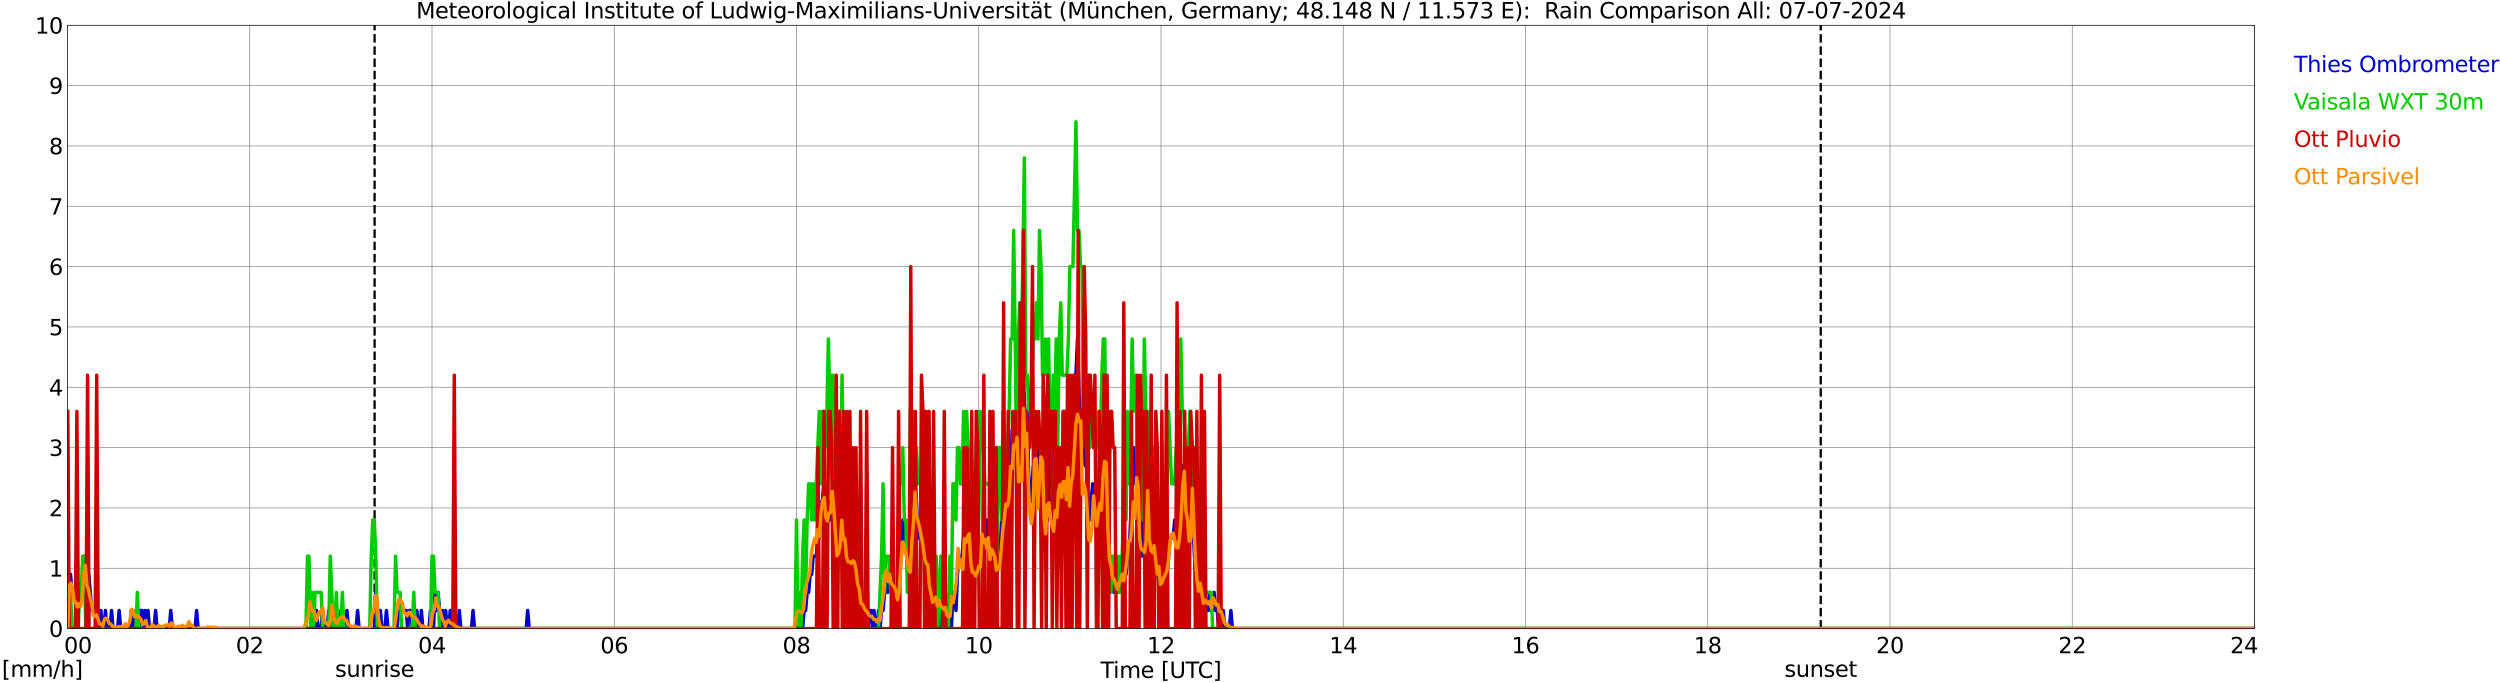 <?xml version="1.0" encoding="utf-8" standalone="no"?>
<!DOCTYPE svg PUBLIC "-//W3C//DTD SVG 1.1//EN"
  "http://www.w3.org/Graphics/SVG/1.1/DTD/svg11.dtd">
<svg xmlns:xlink="http://www.w3.org/1999/xlink" width="1085.4pt" height="296.64pt" viewBox="0 0 1085.4 296.64" xmlns="http://www.w3.org/2000/svg" version="1.1">
 <defs>
  <style type="text/css">*{stroke-linejoin: round; stroke-linecap: butt}</style>
 </defs>
 <g id="figure_1">
  <g id="patch_1">
   <path d="M 0 296.64 
L 1085.4 296.64 
L 1085.4 0 
L 0 0 
z
" style="fill: #ffffff"/>
  </g>
  <g id="axes_1">
   <g id="patch_2">
    <path d="M 29.306 272.909 
L 978.814 272.909 
L 978.814 10.976 
L 29.306 10.976 
z
" style="fill: #ffffff"/>
   </g>
   <g id="patch_3">
    <path d="M 979.44 272.909 
L 978.814 272.909 
L 978.814 10.976 
L 979.44 10.976 
z
" clip-path="url(#p90719b4207)" style="fill: #d3d3d3; opacity: 0.25; stroke: #d3d3d3; stroke-linejoin: miter"/>
   </g>
   <g id="matplotlib.axis_1">
    <g id="xtick_1">
     <g id="line2d_1">
      <path d="M 29.306 272.909 
L 29.306 10.976 
" clip-path="url(#p90719b4207)" style="fill: none; stroke: #808080; stroke-width: 0.3; stroke-linecap: square"/>
     </g>
     <g id="line2d_2"/>
     <g id="text_1">
      <!--    00 -->
      <g transform="translate(18.733 283.627) scale(0.095 -0.095)">
       <defs>
        <path id="DejaVuSans-20" transform="scale(0.016)"/>
        <path id="DejaVuSans-30" d="M 2034 4250 
Q 1547 4250 1301 3770 
Q 1056 3291 1056 2328 
Q 1056 1369 1301 889 
Q 1547 409 2034 409 
Q 2525 409 2770 889 
Q 3016 1369 3016 2328 
Q 3016 3291 2770 3770 
Q 2525 4250 2034 4250 
z
M 2034 4750 
Q 2819 4750 3233 4129 
Q 3647 3509 3647 2328 
Q 3647 1150 3233 529 
Q 2819 -91 2034 -91 
Q 1250 -91 836 529 
Q 422 1150 422 2328 
Q 422 3509 836 4129 
Q 1250 4750 2034 4750 
z
" transform="scale(0.016)"/>
       </defs>
       <use xlink:href="#DejaVuSans-20"/>
       <use xlink:href="#DejaVuSans-20" transform="translate(31.787 0)"/>
       <use xlink:href="#DejaVuSans-20" transform="translate(63.574 0)"/>
       <use xlink:href="#DejaVuSans-30" transform="translate(95.361 0)"/>
       <use xlink:href="#DejaVuSans-30" transform="translate(158.984 0)"/>
      </g>
     </g>
    </g>
    <g id="xtick_2">
     <g id="line2d_3">
      <path d="M 108.431 272.909 
L 108.431 10.976 
" clip-path="url(#p90719b4207)" style="fill: none; stroke: #808080; stroke-width: 0.3; stroke-linecap: square"/>
     </g>
     <g id="line2d_4"/>
     <g id="text_2">
      <!-- 02 -->
      <g transform="translate(102.387 283.627) scale(0.095 -0.095)">
       <defs>
        <path id="DejaVuSans-32" d="M 1228 531 
L 3431 531 
L 3431 0 
L 469 0 
L 469 531 
Q 828 903 1448 1529 
Q 2069 2156 2228 2338 
Q 2531 2678 2651 2914 
Q 2772 3150 2772 3378 
Q 2772 3750 2511 3984 
Q 2250 4219 1831 4219 
Q 1534 4219 1204 4116 
Q 875 4013 500 3803 
L 500 4441 
Q 881 4594 1212 4672 
Q 1544 4750 1819 4750 
Q 2544 4750 2975 4387 
Q 3406 4025 3406 3419 
Q 3406 3131 3298 2873 
Q 3191 2616 2906 2266 
Q 2828 2175 2409 1742 
Q 1991 1309 1228 531 
z
" transform="scale(0.016)"/>
       </defs>
       <use xlink:href="#DejaVuSans-30"/>
       <use xlink:href="#DejaVuSans-32" transform="translate(63.623 0)"/>
      </g>
     </g>
    </g>
    <g id="xtick_3">
     <g id="line2d_5">
      <path d="M 187.557 272.909 
L 187.557 10.976 
" clip-path="url(#p90719b4207)" style="fill: none; stroke: #808080; stroke-width: 0.3; stroke-linecap: square"/>
     </g>
     <g id="line2d_6"/>
     <g id="text_3">
      <!-- 04 -->
      <g transform="translate(181.513 283.627) scale(0.095 -0.095)">
       <defs>
        <path id="DejaVuSans-34" d="M 2419 4116 
L 825 1625 
L 2419 1625 
L 2419 4116 
z
M 2253 4666 
L 3047 4666 
L 3047 1625 
L 3713 1625 
L 3713 1100 
L 3047 1100 
L 3047 0 
L 2419 0 
L 2419 1100 
L 313 1100 
L 313 1709 
L 2253 4666 
z
" transform="scale(0.016)"/>
       </defs>
       <use xlink:href="#DejaVuSans-30"/>
       <use xlink:href="#DejaVuSans-34" transform="translate(63.623 0)"/>
      </g>
     </g>
    </g>
    <g id="xtick_4">
     <g id="line2d_7">
      <path d="M 266.683 272.909 
L 266.683 10.976 
" clip-path="url(#p90719b4207)" style="fill: none; stroke: #808080; stroke-width: 0.3; stroke-linecap: square"/>
     </g>
     <g id="line2d_8"/>
     <g id="text_4">
      <!-- 06 -->
      <g transform="translate(260.638 283.627) scale(0.095 -0.095)">
       <defs>
        <path id="DejaVuSans-36" d="M 2113 2584 
Q 1688 2584 1439 2293 
Q 1191 2003 1191 1497 
Q 1191 994 1439 701 
Q 1688 409 2113 409 
Q 2538 409 2786 701 
Q 3034 994 3034 1497 
Q 3034 2003 2786 2293 
Q 2538 2584 2113 2584 
z
M 3366 4563 
L 3366 3988 
Q 3128 4100 2886 4159 
Q 2644 4219 2406 4219 
Q 1781 4219 1451 3797 
Q 1122 3375 1075 2522 
Q 1259 2794 1537 2939 
Q 1816 3084 2150 3084 
Q 2853 3084 3261 2657 
Q 3669 2231 3669 1497 
Q 3669 778 3244 343 
Q 2819 -91 2113 -91 
Q 1303 -91 875 529 
Q 447 1150 447 2328 
Q 447 3434 972 4092 
Q 1497 4750 2381 4750 
Q 2619 4750 2861 4703 
Q 3103 4656 3366 4563 
z
" transform="scale(0.016)"/>
       </defs>
       <use xlink:href="#DejaVuSans-30"/>
       <use xlink:href="#DejaVuSans-36" transform="translate(63.623 0)"/>
      </g>
     </g>
    </g>
    <g id="xtick_5">
     <g id="line2d_9">
      <path d="M 345.808 272.909 
L 345.808 10.976 
" clip-path="url(#p90719b4207)" style="fill: none; stroke: #808080; stroke-width: 0.3; stroke-linecap: square"/>
     </g>
     <g id="line2d_10"/>
     <g id="text_5">
      <!-- 08 -->
      <g transform="translate(339.764 283.627) scale(0.095 -0.095)">
       <defs>
        <path id="DejaVuSans-38" d="M 2034 2216 
Q 1584 2216 1326 1975 
Q 1069 1734 1069 1313 
Q 1069 891 1326 650 
Q 1584 409 2034 409 
Q 2484 409 2743 651 
Q 3003 894 3003 1313 
Q 3003 1734 2745 1975 
Q 2488 2216 2034 2216 
z
M 1403 2484 
Q 997 2584 770 2862 
Q 544 3141 544 3541 
Q 544 4100 942 4425 
Q 1341 4750 2034 4750 
Q 2731 4750 3128 4425 
Q 3525 4100 3525 3541 
Q 3525 3141 3298 2862 
Q 3072 2584 2669 2484 
Q 3125 2378 3379 2068 
Q 3634 1759 3634 1313 
Q 3634 634 3220 271 
Q 2806 -91 2034 -91 
Q 1263 -91 848 271 
Q 434 634 434 1313 
Q 434 1759 690 2068 
Q 947 2378 1403 2484 
z
M 1172 3481 
Q 1172 3119 1398 2916 
Q 1625 2713 2034 2713 
Q 2441 2713 2670 2916 
Q 2900 3119 2900 3481 
Q 2900 3844 2670 4047 
Q 2441 4250 2034 4250 
Q 1625 4250 1398 4047 
Q 1172 3844 1172 3481 
z
" transform="scale(0.016)"/>
       </defs>
       <use xlink:href="#DejaVuSans-30"/>
       <use xlink:href="#DejaVuSans-38" transform="translate(63.623 0)"/>
      </g>
     </g>
    </g>
    <g id="xtick_6">
     <g id="line2d_11">
      <path d="M 424.934 272.909 
L 424.934 10.976 
" clip-path="url(#p90719b4207)" style="fill: none; stroke: #808080; stroke-width: 0.3; stroke-linecap: square"/>
     </g>
     <g id="line2d_12"/>
     <g id="text_6">
      <!-- 10 -->
      <g transform="translate(418.89 283.627) scale(0.095 -0.095)">
       <defs>
        <path id="DejaVuSans-31" d="M 794 531 
L 1825 531 
L 1825 4091 
L 703 3866 
L 703 4441 
L 1819 4666 
L 2450 4666 
L 2450 531 
L 3481 531 
L 3481 0 
L 794 0 
L 794 531 
z
" transform="scale(0.016)"/>
       </defs>
       <use xlink:href="#DejaVuSans-31"/>
       <use xlink:href="#DejaVuSans-30" transform="translate(63.623 0)"/>
      </g>
     </g>
    </g>
    <g id="xtick_7">
     <g id="line2d_13">
      <path d="M 504.06 272.909 
L 504.06 10.976 
" clip-path="url(#p90719b4207)" style="fill: none; stroke: #808080; stroke-width: 0.3; stroke-linecap: square"/>
     </g>
     <g id="line2d_14"/>
     <g id="text_7">
      <!-- 12 -->
      <g transform="translate(498.015 283.627) scale(0.095 -0.095)">
       <use xlink:href="#DejaVuSans-31"/>
       <use xlink:href="#DejaVuSans-32" transform="translate(63.623 0)"/>
      </g>
     </g>
    </g>
    <g id="xtick_8">
     <g id="line2d_15">
      <path d="M 583.185 272.909 
L 583.185 10.976 
" clip-path="url(#p90719b4207)" style="fill: none; stroke: #808080; stroke-width: 0.3; stroke-linecap: square"/>
     </g>
     <g id="line2d_16"/>
     <g id="text_8">
      <!-- 14 -->
      <g transform="translate(577.141 283.627) scale(0.095 -0.095)">
       <use xlink:href="#DejaVuSans-31"/>
       <use xlink:href="#DejaVuSans-34" transform="translate(63.623 0)"/>
      </g>
     </g>
    </g>
    <g id="xtick_9">
     <g id="line2d_17">
      <path d="M 662.311 272.909 
L 662.311 10.976 
" clip-path="url(#p90719b4207)" style="fill: none; stroke: #808080; stroke-width: 0.3; stroke-linecap: square"/>
     </g>
     <g id="line2d_18"/>
     <g id="text_9">
      <!-- 16 -->
      <g transform="translate(656.267 283.627) scale(0.095 -0.095)">
       <use xlink:href="#DejaVuSans-31"/>
       <use xlink:href="#DejaVuSans-36" transform="translate(63.623 0)"/>
      </g>
     </g>
    </g>
    <g id="xtick_10">
     <g id="line2d_19">
      <path d="M 741.437 272.909 
L 741.437 10.976 
" clip-path="url(#p90719b4207)" style="fill: none; stroke: #808080; stroke-width: 0.3; stroke-linecap: square"/>
     </g>
     <g id="line2d_20"/>
     <g id="text_10">
      <!-- 18 -->
      <g transform="translate(735.392 283.627) scale(0.095 -0.095)">
       <use xlink:href="#DejaVuSans-31"/>
       <use xlink:href="#DejaVuSans-38" transform="translate(63.623 0)"/>
      </g>
     </g>
    </g>
    <g id="xtick_11">
     <g id="line2d_21">
      <path d="M 820.562 272.909 
L 820.562 10.976 
" clip-path="url(#p90719b4207)" style="fill: none; stroke: #808080; stroke-width: 0.3; stroke-linecap: square"/>
     </g>
     <g id="line2d_22"/>
     <g id="text_11">
      <!-- 20 -->
      <g transform="translate(814.518 283.627) scale(0.095 -0.095)">
       <use xlink:href="#DejaVuSans-32"/>
       <use xlink:href="#DejaVuSans-30" transform="translate(63.623 0)"/>
      </g>
     </g>
    </g>
    <g id="xtick_12">
     <g id="line2d_23">
      <path d="M 899.688 272.909 
L 899.688 10.976 
" clip-path="url(#p90719b4207)" style="fill: none; stroke: #808080; stroke-width: 0.3; stroke-linecap: square"/>
     </g>
     <g id="line2d_24"/>
     <g id="text_12">
      <!-- 22 -->
      <g transform="translate(893.644 283.627) scale(0.095 -0.095)">
       <use xlink:href="#DejaVuSans-32"/>
       <use xlink:href="#DejaVuSans-32" transform="translate(63.623 0)"/>
      </g>
     </g>
    </g>
    <g id="xtick_13">
     <g id="line2d_25">
      <path d="M 978.814 272.909 
L 978.814 10.976 
" clip-path="url(#p90719b4207)" style="fill: none; stroke: #808080; stroke-width: 0.3; stroke-linecap: square"/>
     </g>
     <g id="line2d_26"/>
     <g id="text_13">
      <!-- 24    -->
      <g transform="translate(968.241 283.627) scale(0.095 -0.095)">
       <use xlink:href="#DejaVuSans-32"/>
       <use xlink:href="#DejaVuSans-34" transform="translate(63.623 0)"/>
       <use xlink:href="#DejaVuSans-20" transform="translate(127.246 0)"/>
       <use xlink:href="#DejaVuSans-20" transform="translate(159.033 0)"/>
       <use xlink:href="#DejaVuSans-20" transform="translate(190.82 0)"/>
      </g>
     </g>
    </g>
    <g id="text_14">
     <!-- Time [UTC] -->
     <g transform="translate(477.806 294.322) scale(0.095 -0.095)">
      <defs>
       <path id="DejaVuSans-54" d="M -19 4666 
L 3928 4666 
L 3928 4134 
L 2272 4134 
L 2272 0 
L 1638 0 
L 1638 4134 
L -19 4134 
L -19 4666 
z
" transform="scale(0.016)"/>
       <path id="DejaVuSans-69" d="M 603 3500 
L 1178 3500 
L 1178 0 
L 603 0 
L 603 3500 
z
M 603 4863 
L 1178 4863 
L 1178 4134 
L 603 4134 
L 603 4863 
z
" transform="scale(0.016)"/>
       <path id="DejaVuSans-6d" d="M 3328 2828 
Q 3544 3216 3844 3400 
Q 4144 3584 4550 3584 
Q 5097 3584 5394 3201 
Q 5691 2819 5691 2113 
L 5691 0 
L 5113 0 
L 5113 2094 
Q 5113 2597 4934 2840 
Q 4756 3084 4391 3084 
Q 3944 3084 3684 2787 
Q 3425 2491 3425 1978 
L 3425 0 
L 2847 0 
L 2847 2094 
Q 2847 2600 2669 2842 
Q 2491 3084 2119 3084 
Q 1678 3084 1418 2786 
Q 1159 2488 1159 1978 
L 1159 0 
L 581 0 
L 581 3500 
L 1159 3500 
L 1159 2956 
Q 1356 3278 1631 3431 
Q 1906 3584 2284 3584 
Q 2666 3584 2933 3390 
Q 3200 3197 3328 2828 
z
" transform="scale(0.016)"/>
       <path id="DejaVuSans-65" d="M 3597 1894 
L 3597 1613 
L 953 1613 
Q 991 1019 1311 708 
Q 1631 397 2203 397 
Q 2534 397 2845 478 
Q 3156 559 3463 722 
L 3463 178 
Q 3153 47 2828 -22 
Q 2503 -91 2169 -91 
Q 1331 -91 842 396 
Q 353 884 353 1716 
Q 353 2575 817 3079 
Q 1281 3584 2069 3584 
Q 2775 3584 3186 3129 
Q 3597 2675 3597 1894 
z
M 3022 2063 
Q 3016 2534 2758 2815 
Q 2500 3097 2075 3097 
Q 1594 3097 1305 2825 
Q 1016 2553 972 2059 
L 3022 2063 
z
" transform="scale(0.016)"/>
       <path id="DejaVuSans-5b" d="M 550 4863 
L 1875 4863 
L 1875 4416 
L 1125 4416 
L 1125 -397 
L 1875 -397 
L 1875 -844 
L 550 -844 
L 550 4863 
z
" transform="scale(0.016)"/>
       <path id="DejaVuSans-55" d="M 556 4666 
L 1191 4666 
L 1191 1831 
Q 1191 1081 1462 751 
Q 1734 422 2344 422 
Q 2950 422 3222 751 
Q 3494 1081 3494 1831 
L 3494 4666 
L 4128 4666 
L 4128 1753 
Q 4128 841 3676 375 
Q 3225 -91 2344 -91 
Q 1459 -91 1007 375 
Q 556 841 556 1753 
L 556 4666 
z
" transform="scale(0.016)"/>
       <path id="DejaVuSans-43" d="M 4122 4306 
L 4122 3641 
Q 3803 3938 3442 4084 
Q 3081 4231 2675 4231 
Q 1875 4231 1450 3742 
Q 1025 3253 1025 2328 
Q 1025 1406 1450 917 
Q 1875 428 2675 428 
Q 3081 428 3442 575 
Q 3803 722 4122 1019 
L 4122 359 
Q 3791 134 3420 21 
Q 3050 -91 2638 -91 
Q 1578 -91 968 557 
Q 359 1206 359 2328 
Q 359 3453 968 4101 
Q 1578 4750 2638 4750 
Q 3056 4750 3426 4639 
Q 3797 4528 4122 4306 
z
" transform="scale(0.016)"/>
       <path id="DejaVuSans-5d" d="M 1947 4863 
L 1947 -844 
L 622 -844 
L 622 -397 
L 1369 -397 
L 1369 4416 
L 622 4416 
L 622 4863 
L 1947 4863 
z
" transform="scale(0.016)"/>
      </defs>
      <use xlink:href="#DejaVuSans-54"/>
      <use xlink:href="#DejaVuSans-69" transform="translate(57.959 0)"/>
      <use xlink:href="#DejaVuSans-6d" transform="translate(85.742 0)"/>
      <use xlink:href="#DejaVuSans-65" transform="translate(183.154 0)"/>
      <use xlink:href="#DejaVuSans-20" transform="translate(244.678 0)"/>
      <use xlink:href="#DejaVuSans-5b" transform="translate(276.465 0)"/>
      <use xlink:href="#DejaVuSans-55" transform="translate(315.479 0)"/>
      <use xlink:href="#DejaVuSans-54" transform="translate(388.672 0)"/>
      <use xlink:href="#DejaVuSans-43" transform="translate(443.881 0)"/>
      <use xlink:href="#DejaVuSans-5d" transform="translate(513.705 0)"/>
     </g>
    </g>
   </g>
   <g id="matplotlib.axis_2">
    <g id="ytick_1">
     <g id="line2d_27">
      <path d="M 29.306 272.909 
L 978.814 272.909 
" clip-path="url(#p90719b4207)" style="fill: none; stroke: #808080; stroke-width: 0.3; stroke-linecap: square"/>
     </g>
     <g id="line2d_28"/>
     <g id="text_15">
      <!-- 0 -->
      <g transform="translate(21.261 276.518) scale(0.095 -0.095)">
       <use xlink:href="#DejaVuSans-30"/>
      </g>
     </g>
    </g>
    <g id="ytick_2">
     <g id="line2d_29">
      <path d="M 29.306 246.715 
L 978.814 246.715 
" clip-path="url(#p90719b4207)" style="fill: none; stroke: #808080; stroke-width: 0.3; stroke-linecap: square"/>
     </g>
     <g id="line2d_30"/>
     <g id="text_16">
      <!-- 1 -->
      <g transform="translate(21.261 250.325) scale(0.095 -0.095)">
       <use xlink:href="#DejaVuSans-31"/>
      </g>
     </g>
    </g>
    <g id="ytick_3">
     <g id="line2d_31">
      <path d="M 29.306 220.522 
L 978.814 220.522 
" clip-path="url(#p90719b4207)" style="fill: none; stroke: #808080; stroke-width: 0.3; stroke-linecap: square"/>
     </g>
     <g id="line2d_32"/>
     <g id="text_17">
      <!-- 2 -->
      <g transform="translate(21.261 224.131) scale(0.095 -0.095)">
       <use xlink:href="#DejaVuSans-32"/>
      </g>
     </g>
    </g>
    <g id="ytick_4">
     <g id="line2d_33">
      <path d="M 29.306 194.329 
L 978.814 194.329 
" clip-path="url(#p90719b4207)" style="fill: none; stroke: #808080; stroke-width: 0.3; stroke-linecap: square"/>
     </g>
     <g id="line2d_34"/>
     <g id="text_18">
      <!-- 3 -->
      <g transform="translate(21.261 197.938) scale(0.095 -0.095)">
       <defs>
        <path id="DejaVuSans-33" d="M 2597 2516 
Q 3050 2419 3304 2112 
Q 3559 1806 3559 1356 
Q 3559 666 3084 287 
Q 2609 -91 1734 -91 
Q 1441 -91 1130 -33 
Q 819 25 488 141 
L 488 750 
Q 750 597 1062 519 
Q 1375 441 1716 441 
Q 2309 441 2620 675 
Q 2931 909 2931 1356 
Q 2931 1769 2642 2001 
Q 2353 2234 1838 2234 
L 1294 2234 
L 1294 2753 
L 1863 2753 
Q 2328 2753 2575 2939 
Q 2822 3125 2822 3475 
Q 2822 3834 2567 4026 
Q 2313 4219 1838 4219 
Q 1578 4219 1281 4162 
Q 984 4106 628 3988 
L 628 4550 
Q 988 4650 1302 4700 
Q 1616 4750 1894 4750 
Q 2613 4750 3031 4423 
Q 3450 4097 3450 3541 
Q 3450 3153 3228 2886 
Q 3006 2619 2597 2516 
z
" transform="scale(0.016)"/>
       </defs>
       <use xlink:href="#DejaVuSans-33"/>
      </g>
     </g>
    </g>
    <g id="ytick_5">
     <g id="line2d_35">
      <path d="M 29.306 168.136 
L 978.814 168.136 
" clip-path="url(#p90719b4207)" style="fill: none; stroke: #808080; stroke-width: 0.3; stroke-linecap: square"/>
     </g>
     <g id="line2d_36"/>
     <g id="text_19">
      <!-- 4 -->
      <g transform="translate(21.261 171.745) scale(0.095 -0.095)">
       <use xlink:href="#DejaVuSans-34"/>
      </g>
     </g>
    </g>
    <g id="ytick_6">
     <g id="line2d_37">
      <path d="M 29.306 141.942 
L 978.814 141.942 
" clip-path="url(#p90719b4207)" style="fill: none; stroke: #808080; stroke-width: 0.3; stroke-linecap: square"/>
     </g>
     <g id="line2d_38"/>
     <g id="text_20">
      <!-- 5 -->
      <g transform="translate(21.261 145.551) scale(0.095 -0.095)">
       <defs>
        <path id="DejaVuSans-35" d="M 691 4666 
L 3169 4666 
L 3169 4134 
L 1269 4134 
L 1269 2991 
Q 1406 3038 1543 3061 
Q 1681 3084 1819 3084 
Q 2600 3084 3056 2656 
Q 3513 2228 3513 1497 
Q 3513 744 3044 326 
Q 2575 -91 1722 -91 
Q 1428 -91 1123 -41 
Q 819 9 494 109 
L 494 744 
Q 775 591 1075 516 
Q 1375 441 1709 441 
Q 2250 441 2565 725 
Q 2881 1009 2881 1497 
Q 2881 1984 2565 2268 
Q 2250 2553 1709 2553 
Q 1456 2553 1204 2497 
Q 953 2441 691 2322 
L 691 4666 
z
" transform="scale(0.016)"/>
       </defs>
       <use xlink:href="#DejaVuSans-35"/>
      </g>
     </g>
    </g>
    <g id="ytick_7">
     <g id="line2d_39">
      <path d="M 29.306 115.749 
L 978.814 115.749 
" clip-path="url(#p90719b4207)" style="fill: none; stroke: #808080; stroke-width: 0.3; stroke-linecap: square"/>
     </g>
     <g id="line2d_40"/>
     <g id="text_21">
      <!-- 6 -->
      <g transform="translate(21.261 119.358) scale(0.095 -0.095)">
       <use xlink:href="#DejaVuSans-36"/>
      </g>
     </g>
    </g>
    <g id="ytick_8">
     <g id="line2d_41">
      <path d="M 29.306 89.556 
L 978.814 89.556 
" clip-path="url(#p90719b4207)" style="fill: none; stroke: #808080; stroke-width: 0.3; stroke-linecap: square"/>
     </g>
     <g id="line2d_42"/>
     <g id="text_22">
      <!-- 7 -->
      <g transform="translate(21.261 93.165) scale(0.095 -0.095)">
       <defs>
        <path id="DejaVuSans-37" d="M 525 4666 
L 3525 4666 
L 3525 4397 
L 1831 0 
L 1172 0 
L 2766 4134 
L 525 4134 
L 525 4666 
z
" transform="scale(0.016)"/>
       </defs>
       <use xlink:href="#DejaVuSans-37"/>
      </g>
     </g>
    </g>
    <g id="ytick_9">
     <g id="line2d_43">
      <path d="M 29.306 63.362 
L 978.814 63.362 
" clip-path="url(#p90719b4207)" style="fill: none; stroke: #808080; stroke-width: 0.3; stroke-linecap: square"/>
     </g>
     <g id="line2d_44"/>
     <g id="text_23">
      <!-- 8 -->
      <g transform="translate(21.261 66.972) scale(0.095 -0.095)">
       <use xlink:href="#DejaVuSans-38"/>
      </g>
     </g>
    </g>
    <g id="ytick_10">
     <g id="line2d_45">
      <path d="M 29.306 37.169 
L 978.814 37.169 
" clip-path="url(#p90719b4207)" style="fill: none; stroke: #808080; stroke-width: 0.3; stroke-linecap: square"/>
     </g>
     <g id="line2d_46"/>
     <g id="text_24">
      <!-- 9 -->
      <g transform="translate(21.261 40.778) scale(0.095 -0.095)">
       <defs>
        <path id="DejaVuSans-39" d="M 703 97 
L 703 672 
Q 941 559 1184 500 
Q 1428 441 1663 441 
Q 2288 441 2617 861 
Q 2947 1281 2994 2138 
Q 2813 1869 2534 1725 
Q 2256 1581 1919 1581 
Q 1219 1581 811 2004 
Q 403 2428 403 3163 
Q 403 3881 828 4315 
Q 1253 4750 1959 4750 
Q 2769 4750 3195 4129 
Q 3622 3509 3622 2328 
Q 3622 1225 3098 567 
Q 2575 -91 1691 -91 
Q 1453 -91 1209 -44 
Q 966 3 703 97 
z
M 1959 2075 
Q 2384 2075 2632 2365 
Q 2881 2656 2881 3163 
Q 2881 3666 2632 3958 
Q 2384 4250 1959 4250 
Q 1534 4250 1286 3958 
Q 1038 3666 1038 3163 
Q 1038 2656 1286 2365 
Q 1534 2075 1959 2075 
z
" transform="scale(0.016)"/>
       </defs>
       <use xlink:href="#DejaVuSans-39"/>
      </g>
     </g>
    </g>
    <g id="ytick_11">
     <g id="line2d_47">
      <path d="M 29.306 10.976 
L 978.814 10.976 
" clip-path="url(#p90719b4207)" style="fill: none; stroke: #808080; stroke-width: 0.3; stroke-linecap: square"/>
     </g>
     <g id="line2d_48"/>
     <g id="text_25">
      <!-- 10 -->
      <g transform="translate(15.217 14.585) scale(0.095 -0.095)">
       <use xlink:href="#DejaVuSans-31"/>
       <use xlink:href="#DejaVuSans-30" transform="translate(63.623 0)"/>
      </g>
     </g>
    </g>
   </g>
   <g id="line2d_49">
    <path d="M 162.633 272.909 
L 162.633 10.976 
" clip-path="url(#p90719b4207)" style="fill: none; stroke-dasharray: 3.7,1.6; stroke-dashoffset: 0; stroke: #000000"/>
   </g>
   <g id="line2d_50">
    <path d="M 790.495 272.909 
L 790.495 10.976 
" clip-path="url(#p90719b4207)" style="fill: none; stroke-dasharray: 3.7,1.6; stroke-dashoffset: 0; stroke: #000000"/>
   </g>
   <g id="line2d_51">
    <path d="M 29.306 249.335 
L 30.625 249.335 
L 31.284 257.193 
L 35.9 257.193 
L 36.559 241.477 
L 37.878 257.193 
L 38.537 249.335 
L 39.856 265.051 
L 42.493 265.051 
L 43.153 272.909 
L 43.812 265.051 
L 44.472 272.909 
L 45.131 272.909 
L 45.79 265.051 
L 46.45 272.909 
L 47.768 272.909 
L 48.428 265.051 
L 49.087 272.909 
L 51.065 272.909 
L 51.725 265.051 
L 52.384 272.909 
L 56.34 272.909 
L 57 265.051 
L 57.659 272.909 
L 58.319 272.909 
L 58.978 265.051 
L 59.637 265.051 
L 60.297 272.909 
L 60.956 265.051 
L 61.615 265.051 
L 62.275 272.909 
L 62.934 265.051 
L 63.594 272.909 
L 64.253 265.051 
L 64.912 272.909 
L 66.89 272.909 
L 67.55 265.051 
L 68.209 272.909 
L 73.484 272.909 
L 74.144 265.051 
L 74.803 272.909 
L 84.694 272.909 
L 85.353 265.051 
L 86.013 272.909 
L 136.785 272.909 
L 137.444 265.051 
L 138.104 272.909 
L 139.422 272.909 
L 140.082 265.051 
L 140.741 272.909 
L 142.06 272.909 
L 142.719 265.051 
L 143.379 272.909 
L 144.697 272.909 
L 145.357 265.051 
L 146.016 272.909 
L 147.335 272.909 
L 147.994 265.051 
L 148.654 272.909 
L 149.972 272.909 
L 150.632 265.051 
L 151.291 272.909 
L 154.588 272.909 
L 155.247 265.051 
L 155.907 272.909 
L 162.501 272.909 
L 163.16 257.193 
L 164.479 272.909 
L 165.138 265.051 
L 165.798 272.909 
L 167.116 272.909 
L 167.776 265.051 
L 168.435 272.909 
L 172.391 272.909 
L 173.051 265.051 
L 176.348 265.051 
L 177.007 272.909 
L 177.666 265.051 
L 178.326 265.051 
L 178.985 272.909 
L 179.645 265.051 
L 180.304 272.909 
L 180.963 265.051 
L 181.623 272.909 
L 182.282 272.909 
L 182.941 265.051 
L 183.601 272.909 
L 186.238 272.909 
L 186.898 265.051 
L 187.557 272.909 
L 188.216 272.909 
L 188.876 257.193 
L 189.535 265.051 
L 190.195 257.193 
L 191.513 272.909 
L 192.173 265.051 
L 192.832 272.909 
L 193.492 265.051 
L 194.151 272.909 
L 194.81 272.909 
L 195.47 265.051 
L 196.129 272.909 
L 196.788 265.051 
L 197.448 272.909 
L 198.767 272.909 
L 199.426 265.051 
L 200.085 272.909 
L 204.701 272.909 
L 205.36 265.051 
L 206.02 272.909 
L 228.439 272.909 
L 229.098 265.051 
L 229.757 272.909 
L 348.446 272.909 
L 349.105 265.051 
L 349.765 265.051 
L 350.424 257.193 
L 351.083 257.193 
L 351.743 249.335 
L 352.402 249.335 
L 353.062 241.477 
L 354.38 241.477 
L 355.04 233.619 
L 355.699 233.619 
L 356.359 217.903 
L 357.018 217.903 
L 357.677 210.045 
L 358.996 225.761 
L 359.655 217.903 
L 360.315 225.761 
L 360.974 217.903 
L 361.634 217.903 
L 362.293 210.045 
L 362.952 233.619 
L 363.612 233.619 
L 364.93 217.903 
L 365.59 217.903 
L 367.568 241.477 
L 369.546 241.477 
L 370.206 249.335 
L 370.865 241.477 
L 372.184 257.193 
L 373.502 257.193 
L 374.162 265.051 
L 376.14 265.051 
L 376.799 272.909 
L 377.459 265.051 
L 378.118 265.051 
L 378.777 272.909 
L 379.437 265.051 
L 380.096 272.909 
L 380.756 272.909 
L 381.415 265.051 
L 382.074 272.909 
L 382.734 265.051 
L 383.393 265.051 
L 384.712 249.335 
L 385.371 257.193 
L 386.031 249.335 
L 386.69 249.335 
L 388.009 265.051 
L 388.668 257.193 
L 389.328 265.051 
L 391.306 241.477 
L 391.965 225.761 
L 392.624 233.619 
L 393.284 233.619 
L 393.943 241.477 
L 394.603 257.193 
L 395.262 241.477 
L 395.921 217.903 
L 396.581 225.761 
L 397.24 210.045 
L 397.899 217.903 
L 398.559 233.619 
L 399.218 233.619 
L 399.878 225.761 
L 400.537 241.477 
L 401.196 241.477 
L 401.856 249.335 
L 403.175 249.335 
L 403.834 257.193 
L 405.153 257.193 
L 405.812 265.051 
L 407.131 265.051 
L 407.79 257.193 
L 408.45 272.909 
L 409.109 265.051 
L 409.768 265.051 
L 410.428 272.909 
L 411.087 265.051 
L 411.746 272.909 
L 412.406 265.051 
L 413.065 272.909 
L 413.725 257.193 
L 414.384 257.193 
L 415.043 265.051 
L 415.703 249.335 
L 416.362 241.477 
L 417.681 241.477 
L 419 225.761 
L 419.659 225.761 
L 420.978 241.477 
L 421.637 233.619 
L 422.956 249.335 
L 423.615 249.335 
L 424.275 241.477 
L 426.253 241.477 
L 426.912 233.619 
L 427.572 233.619 
L 428.231 225.761 
L 428.89 233.619 
L 429.55 233.619 
L 430.209 241.477 
L 431.528 241.477 
L 432.187 233.619 
L 432.847 249.335 
L 433.506 241.477 
L 434.165 241.477 
L 434.825 225.761 
L 435.484 217.903 
L 436.803 217.903 
L 437.462 210.045 
L 438.122 225.761 
L 438.781 210.045 
L 439.44 186.471 
L 441.419 186.471 
L 442.078 194.329 
L 443.397 178.613 
L 444.056 202.187 
L 444.716 170.755 
L 445.375 194.329 
L 446.034 178.613 
L 446.694 210.045 
L 447.353 217.903 
L 448.672 202.187 
L 449.331 202.187 
L 449.991 194.329 
L 450.65 210.045 
L 451.309 194.329 
L 451.969 194.329 
L 452.628 210.045 
L 453.287 210.045 
L 454.606 225.761 
L 455.266 194.329 
L 455.925 217.903 
L 456.584 225.761 
L 457.244 217.903 
L 457.903 217.903 
L 458.563 202.187 
L 459.881 217.903 
L 460.541 217.903 
L 461.859 202.187 
L 462.519 202.187 
L 463.178 194.329 
L 464.497 210.045 
L 465.156 194.329 
L 465.816 202.187 
L 466.475 162.897 
L 467.134 162.897 
L 467.794 147.181 
L 468.453 170.755 
L 469.113 186.471 
L 469.772 178.613 
L 470.431 194.329 
L 471.091 202.187 
L 471.75 202.187 
L 472.409 217.903 
L 473.069 225.761 
L 474.388 210.045 
L 475.706 225.761 
L 477.025 225.761 
L 478.344 210.045 
L 479.003 194.329 
L 479.663 194.329 
L 480.322 217.903 
L 480.981 225.761 
L 481.641 241.477 
L 482.3 241.477 
L 483.619 257.193 
L 484.278 249.335 
L 484.938 257.193 
L 485.597 257.193 
L 486.256 249.335 
L 486.916 249.335 
L 487.575 241.477 
L 488.235 249.335 
L 488.894 249.335 
L 489.553 241.477 
L 490.213 241.477 
L 492.191 194.329 
L 492.85 210.045 
L 493.51 202.187 
L 494.169 217.903 
L 494.828 225.761 
L 495.488 225.761 
L 496.147 241.477 
L 497.466 225.761 
L 498.785 225.761 
L 499.444 233.619 
L 500.763 233.619 
L 501.422 241.477 
L 502.082 241.477 
L 503.4 257.193 
L 504.06 249.335 
L 504.719 249.335 
L 505.379 257.193 
L 506.038 241.477 
L 506.697 249.335 
L 508.016 233.619 
L 509.335 233.619 
L 509.994 225.761 
L 510.654 233.619 
L 511.313 233.619 
L 511.972 217.903 
L 512.632 217.903 
L 513.291 202.187 
L 514.61 217.903 
L 515.269 217.903 
L 515.929 225.761 
L 517.907 225.761 
L 518.566 241.477 
L 519.226 249.335 
L 521.204 249.335 
L 521.863 265.051 
L 522.522 257.193 
L 523.182 265.051 
L 524.501 265.051 
L 525.16 257.193 
L 525.819 265.051 
L 526.479 265.051 
L 527.138 257.193 
L 527.797 265.051 
L 528.457 265.051 
L 529.116 272.909 
L 529.776 265.051 
L 530.435 272.909 
L 531.094 265.051 
L 531.754 272.909 
L 533.732 272.909 
L 534.391 265.051 
L 535.051 272.909 
L 978.154 272.909 
L 978.154 272.909 
" clip-path="url(#p90719b4207)" style="fill: none; stroke: #0000cc; stroke-width: 1.5; stroke-linecap: square"/>
   </g>
   <g id="line2d_52">
    <path d="M 29.306 257.193 
L 30.625 257.193 
L 31.284 272.909 
L 33.921 272.909 
L 34.581 257.193 
L 35.24 257.193 
L 35.9 241.477 
L 36.559 241.477 
L 37.218 272.909 
L 58.978 272.909 
L 59.637 257.193 
L 60.297 272.909 
L 132.829 272.909 
L 133.488 241.477 
L 134.147 241.477 
L 134.807 272.909 
L 135.466 257.193 
L 136.125 272.909 
L 136.785 257.193 
L 139.422 257.193 
L 140.082 272.909 
L 142.719 272.909 
L 143.379 241.477 
L 144.697 272.909 
L 145.357 272.909 
L 146.016 257.193 
L 146.676 272.909 
L 147.994 272.909 
L 148.654 257.193 
L 149.313 272.909 
L 160.523 272.909 
L 161.182 241.477 
L 161.841 225.761 
L 162.501 225.761 
L 163.16 241.477 
L 163.819 272.909 
L 171.073 272.909 
L 171.732 241.477 
L 172.391 257.193 
L 173.71 257.193 
L 174.37 272.909 
L 178.985 272.909 
L 179.645 257.193 
L 180.304 272.909 
L 186.898 272.909 
L 187.557 241.477 
L 188.216 241.477 
L 188.876 257.193 
L 190.195 257.193 
L 190.854 272.909 
L 345.149 272.909 
L 345.808 225.761 
L 346.468 272.909 
L 347.127 257.193 
L 347.787 272.909 
L 348.446 241.477 
L 349.105 225.761 
L 349.765 257.193 
L 350.424 225.761 
L 351.083 210.045 
L 351.743 210.045 
L 352.402 225.761 
L 353.062 210.045 
L 353.721 225.761 
L 355.699 178.613 
L 356.359 210.045 
L 357.018 178.613 
L 357.677 178.613 
L 358.337 194.329 
L 358.996 178.613 
L 359.655 147.181 
L 360.315 178.613 
L 360.974 162.897 
L 361.634 162.897 
L 362.293 210.045 
L 363.612 210.045 
L 364.271 178.613 
L 364.93 210.045 
L 365.59 162.897 
L 366.249 210.045 
L 366.909 225.761 
L 368.227 225.761 
L 368.887 241.477 
L 369.546 241.477 
L 370.865 272.909 
L 371.524 257.193 
L 372.184 272.909 
L 381.415 272.909 
L 382.734 241.477 
L 383.393 210.045 
L 384.053 257.193 
L 384.712 241.477 
L 386.031 241.477 
L 386.69 257.193 
L 387.349 257.193 
L 388.009 272.909 
L 389.987 272.909 
L 390.646 210.045 
L 391.306 210.045 
L 391.965 194.329 
L 392.624 225.761 
L 393.284 225.761 
L 393.943 257.193 
L 394.603 241.477 
L 395.262 178.613 
L 395.921 210.045 
L 396.581 178.613 
L 397.24 194.329 
L 397.899 194.329 
L 398.559 210.045 
L 399.878 210.045 
L 400.537 225.761 
L 401.196 210.045 
L 401.856 210.045 
L 403.175 241.477 
L 403.834 272.909 
L 404.493 257.193 
L 405.153 272.909 
L 406.471 241.477 
L 407.131 272.909 
L 408.45 241.477 
L 409.109 272.909 
L 409.768 272.909 
L 410.428 257.193 
L 411.087 272.909 
L 411.746 272.909 
L 412.406 241.477 
L 413.065 257.193 
L 413.725 210.045 
L 414.384 210.045 
L 415.043 225.761 
L 415.703 194.329 
L 416.362 194.329 
L 417.022 210.045 
L 417.681 210.045 
L 418.34 178.613 
L 419 194.329 
L 419.659 178.613 
L 420.318 194.329 
L 420.978 225.761 
L 421.637 194.329 
L 422.297 210.045 
L 423.615 210.045 
L 424.275 178.613 
L 424.934 225.761 
L 425.593 178.613 
L 426.253 194.329 
L 426.912 194.329 
L 427.572 210.045 
L 429.55 210.045 
L 430.209 225.761 
L 430.869 210.045 
L 431.528 241.477 
L 432.187 210.045 
L 432.847 241.477 
L 433.506 194.329 
L 434.165 194.329 
L 434.825 225.761 
L 435.484 178.613 
L 436.144 210.045 
L 436.803 194.329 
L 437.462 194.329 
L 438.122 178.613 
L 438.781 147.181 
L 439.44 147.181 
L 440.1 100.033 
L 440.759 147.181 
L 441.419 210.045 
L 442.078 147.181 
L 442.737 131.465 
L 443.397 147.181 
L 444.056 115.749 
L 444.716 68.601 
L 445.375 162.897 
L 446.034 162.897 
L 446.694 178.613 
L 447.353 178.613 
L 448.672 147.181 
L 449.331 147.181 
L 449.991 131.465 
L 450.65 147.181 
L 451.309 100.033 
L 451.969 115.749 
L 452.628 162.897 
L 453.287 162.897 
L 453.947 147.181 
L 454.606 162.897 
L 455.266 147.181 
L 455.925 194.329 
L 456.584 194.329 
L 457.244 162.897 
L 457.903 178.613 
L 458.563 147.181 
L 459.222 194.329 
L 459.881 147.181 
L 460.541 131.465 
L 461.2 162.897 
L 463.178 162.897 
L 463.838 147.181 
L 464.497 115.749 
L 465.816 115.749 
L 467.134 52.885 
L 467.794 100.033 
L 468.453 100.033 
L 469.113 115.749 
L 469.772 115.749 
L 470.431 178.613 
L 471.091 178.613 
L 471.75 194.329 
L 473.069 194.329 
L 473.728 178.613 
L 474.388 178.613 
L 475.047 194.329 
L 476.366 194.329 
L 477.025 178.613 
L 477.685 194.329 
L 478.344 162.897 
L 479.003 147.181 
L 479.663 147.181 
L 480.322 225.761 
L 480.981 225.761 
L 482.3 257.193 
L 482.96 241.477 
L 483.619 241.477 
L 484.278 257.193 
L 484.938 241.477 
L 485.597 257.193 
L 486.256 241.477 
L 486.916 257.193 
L 487.575 225.761 
L 488.894 225.761 
L 489.553 178.613 
L 490.213 210.045 
L 490.872 194.329 
L 491.532 147.181 
L 492.191 178.613 
L 492.85 162.897 
L 493.51 178.613 
L 494.169 225.761 
L 494.828 194.329 
L 495.488 194.329 
L 496.147 225.761 
L 496.807 147.181 
L 497.466 178.613 
L 498.125 178.613 
L 498.785 210.045 
L 499.444 178.613 
L 500.103 225.761 
L 500.763 194.329 
L 501.422 210.045 
L 502.082 241.477 
L 502.741 225.761 
L 504.06 225.761 
L 504.719 241.477 
L 505.379 241.477 
L 506.038 210.045 
L 506.697 210.045 
L 507.357 178.613 
L 508.675 210.045 
L 509.994 210.045 
L 510.654 194.329 
L 511.972 194.329 
L 512.632 147.181 
L 513.291 178.613 
L 513.95 178.613 
L 515.269 210.045 
L 516.588 178.613 
L 519.226 241.477 
L 519.885 225.761 
L 521.204 257.193 
L 521.863 241.477 
L 522.522 257.193 
L 525.819 257.193 
L 526.479 272.909 
L 978.154 272.909 
L 978.154 272.909 
" clip-path="url(#p90719b4207)" style="fill: none; stroke: #00cc00; stroke-width: 1.5; stroke-linecap: square"/>
   </g>
   <g id="line2d_53">
    <path d="M 29.427 178.613 
L 30.086 272.909 
L 32.724 272.909 
L 33.383 178.613 
L 34.053 272.909 
L 37.35 272.909 
L 38.01 162.897 
L 38.669 272.909 
L 41.318 272.909 
L 41.977 162.897 
L 42.636 272.909 
L 196.569 272.909 
L 197.228 162.897 
L 197.898 272.909 
L 354.468 272.909 
L 355.128 194.329 
L 355.787 272.909 
L 357.106 272.909 
L 357.776 178.613 
L 358.436 272.909 
L 359.095 272.909 
L 359.754 178.613 
L 360.414 178.613 
L 361.073 194.329 
L 361.732 272.909 
L 362.392 272.909 
L 363.051 162.897 
L 363.722 272.909 
L 364.381 178.613 
L 365.04 194.329 
L 365.7 272.909 
L 366.359 178.613 
L 367.019 272.909 
L 367.678 178.613 
L 368.337 272.909 
L 368.997 178.613 
L 369.667 272.909 
L 370.326 194.329 
L 370.986 272.909 
L 371.645 194.329 
L 372.305 272.909 
L 372.964 272.909 
L 373.623 178.613 
L 374.283 272.909 
L 375.612 272.909 
L 376.272 178.613 
L 376.931 272.909 
L 386.844 272.909 
L 387.503 194.329 
L 388.163 272.909 
L 389.481 272.909 
L 390.141 178.613 
L 390.8 272.909 
L 394.767 272.909 
L 395.427 115.749 
L 396.086 272.909 
L 396.746 272.909 
L 397.416 178.613 
L 398.075 272.909 
L 399.394 272.909 
L 400.053 162.897 
L 400.713 178.613 
L 401.372 272.909 
L 402.032 178.613 
L 402.691 272.909 
L 403.361 178.613 
L 404.021 272.909 
L 404.68 272.909 
L 405.34 178.613 
L 405.999 272.909 
L 409.307 272.909 
L 409.966 178.613 
L 410.626 272.909 
L 417.89 272.909 
L 418.549 194.329 
L 419.208 272.909 
L 419.879 194.329 
L 420.538 272.909 
L 421.198 272.909 
L 421.857 178.613 
L 422.516 272.909 
L 423.176 272.909 
L 423.835 178.613 
L 424.495 194.329 
L 425.154 272.909 
L 426.484 272.909 
L 427.143 162.897 
L 427.802 272.909 
L 429.121 272.909 
L 429.781 178.613 
L 430.44 272.909 
L 431.099 178.613 
L 431.77 272.909 
L 432.429 194.329 
L 433.088 272.909 
L 435.067 272.909 
L 435.726 131.465 
L 436.385 272.909 
L 437.045 272.909 
L 437.715 178.613 
L 438.374 272.909 
L 439.034 272.909 
L 439.693 178.613 
L 440.353 194.329 
L 441.012 178.613 
L 441.671 272.909 
L 442.331 272.909 
L 443.001 131.465 
L 443.661 194.329 
L 444.32 100.033 
L 444.979 272.909 
L 445.639 178.613 
L 446.298 194.329 
L 446.957 194.329 
L 447.617 178.613 
L 448.276 115.749 
L 448.947 272.909 
L 449.606 178.613 
L 450.265 194.329 
L 450.925 178.613 
L 451.584 194.329 
L 452.243 272.909 
L 452.903 162.897 
L 453.562 178.613 
L 454.222 272.909 
L 454.892 162.897 
L 455.551 194.329 
L 456.211 178.613 
L 456.87 272.909 
L 457.529 178.613 
L 458.189 178.613 
L 458.848 272.909 
L 459.508 194.329 
L 460.167 194.329 
L 460.837 272.909 
L 461.497 178.613 
L 462.156 178.613 
L 462.816 272.909 
L 463.475 162.897 
L 464.134 272.909 
L 464.794 162.897 
L 465.453 272.909 
L 466.112 162.897 
L 466.783 162.897 
L 467.442 272.909 
L 468.102 100.033 
L 468.761 272.909 
L 469.42 178.613 
L 470.08 194.329 
L 470.739 115.749 
L 471.398 147.181 
L 472.069 272.909 
L 472.728 162.897 
L 473.388 162.897 
L 474.706 194.329 
L 475.366 162.897 
L 476.025 272.909 
L 476.684 272.909 
L 477.355 178.613 
L 478.014 194.329 
L 478.674 272.909 
L 479.333 162.897 
L 479.992 272.909 
L 480.652 162.897 
L 481.311 272.909 
L 481.971 178.613 
L 482.63 178.613 
L 483.3 194.329 
L 483.96 194.329 
L 484.619 272.909 
L 487.257 272.909 
L 487.916 131.465 
L 488.575 272.909 
L 490.564 272.909 
L 491.224 178.613 
L 491.883 272.909 
L 493.202 272.909 
L 493.861 162.897 
L 494.532 272.909 
L 495.191 162.897 
L 495.85 194.329 
L 496.51 178.613 
L 497.169 272.909 
L 497.829 178.613 
L 498.488 272.909 
L 499.147 272.909 
L 499.807 162.897 
L 500.477 272.909 
L 501.137 272.909 
L 501.796 178.613 
L 502.455 194.329 
L 503.115 272.909 
L 503.774 272.909 
L 504.433 178.613 
L 505.093 272.909 
L 505.752 272.909 
L 506.423 162.897 
L 507.082 272.909 
L 510.379 272.909 
L 511.038 131.465 
L 511.698 272.909 
L 512.368 178.613 
L 513.027 272.909 
L 513.687 272.909 
L 514.346 178.613 
L 515.005 272.909 
L 515.665 194.329 
L 516.324 272.909 
L 516.984 178.613 
L 517.654 194.329 
L 518.313 194.329 
L 518.973 272.909 
L 519.632 178.613 
L 520.292 272.909 
L 520.951 272.909 
L 521.61 162.897 
L 522.27 272.909 
L 522.929 178.613 
L 523.588 272.909 
L 528.874 272.909 
L 529.545 162.897 
L 530.204 272.909 
L 978.781 272.909 
L 978.781 272.909 
" clip-path="url(#p90719b4207)" style="fill: none; stroke: #cc0000; stroke-width: 1.5; stroke-linecap: square"/>
   </g>
   <g id="line2d_54">
    <path d="M 29.427 272.909 
L 30.119 254.181 
L 30.811 253.185 
L 31.504 255.805 
L 32.196 260.912 
L 32.888 261.462 
L 33.581 263.505 
L 34.273 262.117 
L 34.965 263.322 
L 35.658 260.179 
L 36.35 249.151 
L 37.043 245.432 
L 37.735 254.233 
L 38.427 255.883 
L 39.12 259.524 
L 39.812 262.222 
L 40.504 267.225 
L 41.197 267.618 
L 41.889 266.911 
L 43.263 270.892 
L 43.955 271.023 
L 44.647 271.861 
L 45.34 268.77 
L 46.032 268.404 
L 46.724 269.085 
L 47.417 270.682 
L 48.109 270.997 
L 48.801 271.782 
L 49.494 272.385 
L 50.879 272.464 
L 51.571 271.992 
L 52.263 272.333 
L 52.956 271.887 
L 53.648 272.071 
L 54.34 270.787 
L 55.022 272.123 
L 55.714 271.39 
L 56.406 269.582 
L 57.099 264.501 
L 57.791 265.234 
L 58.483 267.801 
L 59.176 267.723 
L 59.868 267.225 
L 61.253 268.98 
L 61.945 271.075 
L 62.637 270.787 
L 63.33 269.373 
L 64.022 272.175 
L 64.715 272.909 
L 65.407 272.437 
L 66.099 271.101 
L 66.792 271.678 
L 67.484 272.909 
L 68.869 271.468 
L 69.55 272.044 
L 70.242 271.966 
L 70.935 272.202 
L 71.627 271.416 
L 72.319 271.521 
L 73.012 271.128 
L 73.704 271.94 
L 74.396 270.42 
L 75.089 271.18 
L 75.781 272.909 
L 76.473 272.909 
L 77.166 271.913 
L 77.858 272.044 
L 78.551 271.992 
L 79.243 271.468 
L 79.935 272.175 
L 80.628 272.202 
L 81.309 271.494 
L 82.001 269.897 
L 82.694 271.416 
L 83.386 271.468 
L 84.078 272.621 
L 84.771 272.909 
L 85.463 272.909 
L 86.155 272.542 
L 86.848 272.909 
L 89.606 272.909 
L 90.298 272.123 
L 90.991 272.909 
L 91.683 272.254 
L 93.068 272.49 
L 93.76 272.359 
L 94.453 272.909 
L 131.785 272.909 
L 132.477 271.232 
L 133.158 269.032 
L 133.851 267.303 
L 134.543 261.331 
L 135.235 264.579 
L 135.928 265.234 
L 136.62 266.046 
L 137.312 269.504 
L 138.697 265.496 
L 139.389 266.256 
L 140.082 263.794 
L 140.774 270.447 
L 141.466 270.185 
L 142.159 271.101 
L 142.851 271.468 
L 143.543 268.77 
L 144.236 262.693 
L 144.928 268.482 
L 145.621 270.185 
L 146.313 270.604 
L 147.005 269.032 
L 147.687 268.299 
L 149.071 267.696 
L 149.764 269.373 
L 150.456 269.268 
L 151.148 271.337 
L 151.841 271.39 
L 152.533 271.966 
L 153.225 272.071 
L 153.918 271.756 
L 154.61 272.097 
L 155.995 272.411 
L 156.687 272.909 
L 160.83 272.909 
L 161.523 266.727 
L 162.215 265.732 
L 162.907 258.791 
L 163.6 258.764 
L 164.292 268.482 
L 164.984 271.573 
L 165.677 272.411 
L 166.369 272.464 
L 167.061 272.909 
L 167.754 272.385 
L 168.435 272.516 
L 169.127 272.909 
L 171.204 272.909 
L 172.589 262.798 
L 173.282 259.917 
L 174.666 261.698 
L 175.359 266.046 
L 176.051 266.334 
L 176.743 267.408 
L 177.436 265.889 
L 178.128 265.889 
L 178.82 267.565 
L 179.502 268.299 
L 180.194 268.037 
L 180.886 268.875 
L 181.579 270.132 
L 182.963 272.044 
L 183.656 271.782 
L 184.348 272.071 
L 185.04 272.202 
L 185.733 272.542 
L 186.425 272.516 
L 187.118 271.521 
L 187.81 266.125 
L 188.502 264.789 
L 189.195 259.55 
L 189.887 263.139 
L 190.579 263.453 
L 191.964 268.456 
L 192.656 269.897 
L 193.338 271.809 
L 194.03 269.975 
L 194.722 269.294 
L 195.415 270.368 
L 196.107 270.735 
L 196.799 270.944 
L 197.492 271.704 
L 198.184 272.123 
L 199.569 272.594 
L 200.261 272.909 
L 344.698 272.909 
L 346.083 265.732 
L 346.776 265.391 
L 347.468 265.627 
L 348.16 266.151 
L 348.853 264.553 
L 349.534 258.319 
L 350.226 253.08 
L 351.611 248.628 
L 352.303 239.8 
L 352.996 236.422 
L 353.688 233.697 
L 354.38 235.4 
L 355.073 229.795 
L 355.765 233.016 
L 356.457 222.434 
L 357.15 217.379 
L 357.842 216.043 
L 358.534 224.608 
L 359.227 226.154 
L 359.919 222.644 
L 360.612 222.618 
L 361.304 213.345 
L 361.996 220.417 
L 363.37 241.32 
L 364.062 240.272 
L 364.755 237.05 
L 365.447 225.839 
L 366.139 234.247 
L 366.832 233.907 
L 367.524 241.791 
L 368.216 243.939 
L 368.909 243.939 
L 369.601 244.646 
L 370.293 243.441 
L 370.986 244.07 
L 371.678 247.842 
L 372.37 253.604 
L 373.063 255.674 
L 373.755 262.039 
L 374.448 262.301 
L 375.14 263.82 
L 375.832 265.051 
L 376.525 265.653 
L 377.217 266.989 
L 377.898 267.565 
L 378.591 267.618 
L 379.283 268.927 
L 379.975 268.875 
L 380.668 270.001 
L 381.36 268.77 
L 382.052 269.425 
L 383.437 258.948 
L 384.129 249.806 
L 384.822 247.658 
L 385.514 252.478 
L 386.206 249.309 
L 386.899 253.002 
L 387.591 254.102 
L 388.284 254.809 
L 388.976 256.459 
L 389.668 260.415 
L 390.361 257.036 
L 391.734 235.348 
L 392.427 236.369 
L 393.811 242.917 
L 394.504 247.58 
L 395.196 248.418 
L 395.888 235.269 
L 396.581 227.149 
L 397.273 213.66 
L 397.965 223.98 
L 399.35 229.454 
L 400.735 236.867 
L 401.427 242.472 
L 402.12 244.699 
L 402.812 245.144 
L 403.504 254.495 
L 404.197 257.638 
L 404.889 261.515 
L 405.57 260.834 
L 406.263 259.21 
L 406.955 263.06 
L 407.647 260.703 
L 408.34 262.851 
L 409.724 264.501 
L 410.417 263.663 
L 411.109 267.146 
L 411.801 267.853 
L 412.494 267.565 
L 413.186 258.817 
L 413.878 261.619 
L 414.571 257.324 
L 415.263 251.692 
L 415.956 238.046 
L 416.648 246.506 
L 417.34 245.903 
L 418.033 247.239 
L 418.725 233.907 
L 419.406 235.531 
L 420.099 232.833 
L 420.791 231.733 
L 421.483 244.122 
L 422.176 248.549 
L 422.868 248.366 
L 423.56 250.094 
L 424.253 248.654 
L 424.945 245.851 
L 425.637 246.27 
L 426.33 231.969 
L 427.022 235.583 
L 427.714 234.195 
L 428.407 237.941 
L 429.099 233.488 
L 429.792 242.944 
L 430.484 238.412 
L 431.176 239.748 
L 431.869 241.66 
L 432.561 247.606 
L 433.242 246.061 
L 433.935 247.239 
L 435.319 230.764 
L 436.012 225.577 
L 436.704 218.872 
L 437.396 219.736 
L 438.089 216.2 
L 438.781 202.527 
L 439.473 203.392 
L 440.166 193.229 
L 440.858 194.276 
L 441.55 189.902 
L 442.243 209.233 
L 442.935 202.973 
L 443.628 208.788 
L 444.32 177.277 
L 445.012 193.726 
L 445.705 188.042 
L 446.397 208.107 
L 447.089 223.037 
L 447.771 227.332 
L 448.463 222.33 
L 449.155 199.698 
L 449.848 199.07 
L 450.54 220.81 
L 451.925 198.389 
L 452.617 200.144 
L 453.309 225.158 
L 454.002 231.733 
L 454.694 219.317 
L 455.386 218.296 
L 456.079 224.896 
L 456.771 228.144 
L 457.464 230.659 
L 458.156 221.727 
L 458.848 224.53 
L 459.541 213.345 
L 460.233 210.438 
L 460.925 215.912 
L 461.607 209.128 
L 462.299 209.05 
L 462.991 216.96 
L 463.684 203.025 
L 464.376 219.763 
L 465.068 209.521 
L 465.761 206.587 
L 467.145 183.642 
L 467.838 179.923 
L 468.53 183.092 
L 469.222 182.725 
L 469.915 214.55 
L 470.607 210.15 
L 471.3 213.005 
L 471.992 221.806 
L 472.684 234.143 
L 473.377 235.059 
L 474.069 228.668 
L 474.761 215.257 
L 476.135 228.328 
L 476.827 222.591 
L 477.52 218.505 
L 478.212 221.413 
L 478.904 206.823 
L 479.597 200.327 
L 480.289 200.903 
L 480.981 229.218 
L 481.674 242.917 
L 482.366 245.72 
L 483.058 250.644 
L 483.751 251.666 
L 485.136 255.805 
L 485.828 253.342 
L 486.52 251.98 
L 487.213 249.256 
L 487.905 252.164 
L 488.597 248.025 
L 489.29 242.97 
L 489.971 234.902 
L 490.663 234.876 
L 491.356 230.161 
L 492.048 217.929 
L 492.74 225.027 
L 493.433 207.399 
L 494.125 210.909 
L 494.817 234.064 
L 495.51 238.569 
L 496.202 238.884 
L 496.894 239.879 
L 497.587 235.138 
L 498.279 213.005 
L 498.972 233.724 
L 499.664 238.805 
L 500.356 239.853 
L 501.049 236.893 
L 502.433 249.23 
L 503.126 245.93 
L 503.807 253.735 
L 504.499 252.976 
L 505.192 250.959 
L 506.576 247.947 
L 507.269 243.729 
L 507.961 235.217 
L 508.653 231.942 
L 509.346 231.497 
L 510.73 237.679 
L 511.423 237.836 
L 512.115 233.724 
L 512.808 224.451 
L 513.5 210.673 
L 514.192 204.597 
L 514.885 221.832 
L 515.577 225.473 
L 516.269 235.007 
L 516.962 233.54 
L 517.654 212.088 
L 519.028 243.677 
L 519.72 251.876 
L 520.412 256.748 
L 521.105 253.238 
L 522.489 261.96 
L 523.182 260.519 
L 524.566 262.248 
L 525.259 261.017 
L 525.951 264.029 
L 526.644 259.472 
L 527.336 260.729 
L 528.028 262.772 
L 528.721 262.458 
L 529.413 265.444 
L 530.105 265.418 
L 530.798 267.277 
L 531.49 270.106 
L 532.171 271.259 
L 532.864 270.866 
L 533.556 271.913 
L 534.248 272.333 
L 534.941 272.359 
L 535.633 272.909 
L 536.325 272.516 
L 537.018 272.909 
L 978.616 272.909 
L 978.616 272.909 
" clip-path="url(#p90719b4207)" style="fill: none; stroke: #ff8c00; stroke-width: 1.5; stroke-linecap: square"/>
   </g>
   <g id="patch_4">
    <path d="M 29.306 272.909 
L 29.306 10.976 
" style="fill: none; stroke: #000000; stroke-width: 0.3; stroke-linejoin: miter; stroke-linecap: square"/>
   </g>
   <g id="patch_5">
    <path d="M 978.814 272.909 
L 978.814 10.976 
" style="fill: none; stroke: #000000; stroke-width: 0.3; stroke-linejoin: miter; stroke-linecap: square"/>
   </g>
   <g id="patch_6">
    <path d="M 29.306 272.909 
L 978.814 272.909 
" style="fill: none; stroke: #000000; stroke-width: 0.3; stroke-linejoin: miter; stroke-linecap: square"/>
   </g>
   <g id="patch_7">
    <path d="M 29.306 10.976 
L 978.814 10.976 
" style="fill: none; stroke: #000000; stroke-width: 0.3; stroke-linejoin: miter; stroke-linecap: square"/>
   </g>
   <g id="text_26">
    <!-- sunrise -->
    <g transform="translate(145.468 293.863) scale(0.095 -0.095)">
     <defs>
      <path id="DejaVuSans-73" d="M 2834 3397 
L 2834 2853 
Q 2591 2978 2328 3040 
Q 2066 3103 1784 3103 
Q 1356 3103 1142 2972 
Q 928 2841 928 2578 
Q 928 2378 1081 2264 
Q 1234 2150 1697 2047 
L 1894 2003 
Q 2506 1872 2764 1633 
Q 3022 1394 3022 966 
Q 3022 478 2636 193 
Q 2250 -91 1575 -91 
Q 1294 -91 989 -36 
Q 684 19 347 128 
L 347 722 
Q 666 556 975 473 
Q 1284 391 1588 391 
Q 1994 391 2212 530 
Q 2431 669 2431 922 
Q 2431 1156 2273 1281 
Q 2116 1406 1581 1522 
L 1381 1569 
Q 847 1681 609 1914 
Q 372 2147 372 2553 
Q 372 3047 722 3315 
Q 1072 3584 1716 3584 
Q 2034 3584 2315 3537 
Q 2597 3491 2834 3397 
z
" transform="scale(0.016)"/>
      <path id="DejaVuSans-75" d="M 544 1381 
L 544 3500 
L 1119 3500 
L 1119 1403 
Q 1119 906 1312 657 
Q 1506 409 1894 409 
Q 2359 409 2629 706 
Q 2900 1003 2900 1516 
L 2900 3500 
L 3475 3500 
L 3475 0 
L 2900 0 
L 2900 538 
Q 2691 219 2414 64 
Q 2138 -91 1772 -91 
Q 1169 -91 856 284 
Q 544 659 544 1381 
z
M 1991 3584 
L 1991 3584 
z
" transform="scale(0.016)"/>
      <path id="DejaVuSans-6e" d="M 3513 2113 
L 3513 0 
L 2938 0 
L 2938 2094 
Q 2938 2591 2744 2837 
Q 2550 3084 2163 3084 
Q 1697 3084 1428 2787 
Q 1159 2491 1159 1978 
L 1159 0 
L 581 0 
L 581 3500 
L 1159 3500 
L 1159 2956 
Q 1366 3272 1645 3428 
Q 1925 3584 2291 3584 
Q 2894 3584 3203 3211 
Q 3513 2838 3513 2113 
z
" transform="scale(0.016)"/>
      <path id="DejaVuSans-72" d="M 2631 2963 
Q 2534 3019 2420 3045 
Q 2306 3072 2169 3072 
Q 1681 3072 1420 2755 
Q 1159 2438 1159 1844 
L 1159 0 
L 581 0 
L 581 3500 
L 1159 3500 
L 1159 2956 
Q 1341 3275 1631 3429 
Q 1922 3584 2338 3584 
Q 2397 3584 2469 3576 
Q 2541 3569 2628 3553 
L 2631 2963 
z
" transform="scale(0.016)"/>
     </defs>
     <use xlink:href="#DejaVuSans-73"/>
     <use xlink:href="#DejaVuSans-75" transform="translate(52.1 0)"/>
     <use xlink:href="#DejaVuSans-6e" transform="translate(115.479 0)"/>
     <use xlink:href="#DejaVuSans-72" transform="translate(178.857 0)"/>
     <use xlink:href="#DejaVuSans-69" transform="translate(219.971 0)"/>
     <use xlink:href="#DejaVuSans-73" transform="translate(247.754 0)"/>
     <use xlink:href="#DejaVuSans-65" transform="translate(299.854 0)"/>
    </g>
   </g>
   <g id="text_27">
    <!-- sunset -->
    <g transform="translate(774.74 293.863) scale(0.095 -0.095)">
     <defs>
      <path id="DejaVuSans-74" d="M 1172 4494 
L 1172 3500 
L 2356 3500 
L 2356 3053 
L 1172 3053 
L 1172 1153 
Q 1172 725 1289 603 
Q 1406 481 1766 481 
L 2356 481 
L 2356 0 
L 1766 0 
Q 1100 0 847 248 
Q 594 497 594 1153 
L 594 3053 
L 172 3053 
L 172 3500 
L 594 3500 
L 594 4494 
L 1172 4494 
z
" transform="scale(0.016)"/>
     </defs>
     <use xlink:href="#DejaVuSans-73"/>
     <use xlink:href="#DejaVuSans-75" transform="translate(52.1 0)"/>
     <use xlink:href="#DejaVuSans-6e" transform="translate(115.479 0)"/>
     <use xlink:href="#DejaVuSans-73" transform="translate(178.857 0)"/>
     <use xlink:href="#DejaVuSans-65" transform="translate(230.957 0)"/>
     <use xlink:href="#DejaVuSans-74" transform="translate(292.48 0)"/>
    </g>
   </g>
   <g id="text_28">
    <!-- [mm/h] -->
    <g transform="translate(0.821 293.863) scale(0.095 -0.095)">
     <defs>
      <path id="DejaVuSans-2f" d="M 1625 4666 
L 2156 4666 
L 531 -594 
L 0 -594 
L 1625 4666 
z
" transform="scale(0.016)"/>
      <path id="DejaVuSans-68" d="M 3513 2113 
L 3513 0 
L 2938 0 
L 2938 2094 
Q 2938 2591 2744 2837 
Q 2550 3084 2163 3084 
Q 1697 3084 1428 2787 
Q 1159 2491 1159 1978 
L 1159 0 
L 581 0 
L 581 4863 
L 1159 4863 
L 1159 2956 
Q 1366 3272 1645 3428 
Q 1925 3584 2291 3584 
Q 2894 3584 3203 3211 
Q 3513 2838 3513 2113 
z
" transform="scale(0.016)"/>
     </defs>
     <use xlink:href="#DejaVuSans-5b"/>
     <use xlink:href="#DejaVuSans-6d" transform="translate(39.014 0)"/>
     <use xlink:href="#DejaVuSans-6d" transform="translate(136.426 0)"/>
     <use xlink:href="#DejaVuSans-2f" transform="translate(233.838 0)"/>
     <use xlink:href="#DejaVuSans-68" transform="translate(267.529 0)"/>
     <use xlink:href="#DejaVuSans-5d" transform="translate(330.908 0)"/>
    </g>
   </g>
   <g id="text_29">
    <!-- Thies Ombrometer -->
    <g style="fill: #0000cc" transform="translate(995.905 31.291) scale(0.095 -0.095)">
     <defs>
      <path id="DejaVuSans-4f" d="M 2522 4238 
Q 1834 4238 1429 3725 
Q 1025 3213 1025 2328 
Q 1025 1447 1429 934 
Q 1834 422 2522 422 
Q 3209 422 3611 934 
Q 4013 1447 4013 2328 
Q 4013 3213 3611 3725 
Q 3209 4238 2522 4238 
z
M 2522 4750 
Q 3503 4750 4090 4092 
Q 4678 3434 4678 2328 
Q 4678 1225 4090 567 
Q 3503 -91 2522 -91 
Q 1538 -91 948 565 
Q 359 1222 359 2328 
Q 359 3434 948 4092 
Q 1538 4750 2522 4750 
z
" transform="scale(0.016)"/>
      <path id="DejaVuSans-62" d="M 3116 1747 
Q 3116 2381 2855 2742 
Q 2594 3103 2138 3103 
Q 1681 3103 1420 2742 
Q 1159 2381 1159 1747 
Q 1159 1113 1420 752 
Q 1681 391 2138 391 
Q 2594 391 2855 752 
Q 3116 1113 3116 1747 
z
M 1159 2969 
Q 1341 3281 1617 3432 
Q 1894 3584 2278 3584 
Q 2916 3584 3314 3078 
Q 3713 2572 3713 1747 
Q 3713 922 3314 415 
Q 2916 -91 2278 -91 
Q 1894 -91 1617 61 
Q 1341 213 1159 525 
L 1159 0 
L 581 0 
L 581 4863 
L 1159 4863 
L 1159 2969 
z
" transform="scale(0.016)"/>
      <path id="DejaVuSans-6f" d="M 1959 3097 
Q 1497 3097 1228 2736 
Q 959 2375 959 1747 
Q 959 1119 1226 758 
Q 1494 397 1959 397 
Q 2419 397 2687 759 
Q 2956 1122 2956 1747 
Q 2956 2369 2687 2733 
Q 2419 3097 1959 3097 
z
M 1959 3584 
Q 2709 3584 3137 3096 
Q 3566 2609 3566 1747 
Q 3566 888 3137 398 
Q 2709 -91 1959 -91 
Q 1206 -91 779 398 
Q 353 888 353 1747 
Q 353 2609 779 3096 
Q 1206 3584 1959 3584 
z
" transform="scale(0.016)"/>
     </defs>
     <use xlink:href="#DejaVuSans-54"/>
     <use xlink:href="#DejaVuSans-68" transform="translate(61.084 0)"/>
     <use xlink:href="#DejaVuSans-69" transform="translate(124.463 0)"/>
     <use xlink:href="#DejaVuSans-65" transform="translate(152.246 0)"/>
     <use xlink:href="#DejaVuSans-73" transform="translate(213.77 0)"/>
     <use xlink:href="#DejaVuSans-20" transform="translate(265.869 0)"/>
     <use xlink:href="#DejaVuSans-4f" transform="translate(297.656 0)"/>
     <use xlink:href="#DejaVuSans-6d" transform="translate(376.367 0)"/>
     <use xlink:href="#DejaVuSans-62" transform="translate(473.779 0)"/>
     <use xlink:href="#DejaVuSans-72" transform="translate(537.256 0)"/>
     <use xlink:href="#DejaVuSans-6f" transform="translate(576.119 0)"/>
     <use xlink:href="#DejaVuSans-6d" transform="translate(637.301 0)"/>
     <use xlink:href="#DejaVuSans-65" transform="translate(734.713 0)"/>
     <use xlink:href="#DejaVuSans-74" transform="translate(796.236 0)"/>
     <use xlink:href="#DejaVuSans-65" transform="translate(835.445 0)"/>
     <use xlink:href="#DejaVuSans-72" transform="translate(896.969 0)"/>
    </g>
   </g>
   <g id="text_30">
    <!-- Vaisala WXT 30m -->
    <g style="fill: #00cc00" transform="translate(995.905 47.531) scale(0.095 -0.095)">
     <defs>
      <path id="DejaVuSans-56" d="M 1831 0 
L 50 4666 
L 709 4666 
L 2188 738 
L 3669 4666 
L 4325 4666 
L 2547 0 
L 1831 0 
z
" transform="scale(0.016)"/>
      <path id="DejaVuSans-61" d="M 2194 1759 
Q 1497 1759 1228 1600 
Q 959 1441 959 1056 
Q 959 750 1161 570 
Q 1363 391 1709 391 
Q 2188 391 2477 730 
Q 2766 1069 2766 1631 
L 2766 1759 
L 2194 1759 
z
M 3341 1997 
L 3341 0 
L 2766 0 
L 2766 531 
Q 2569 213 2275 61 
Q 1981 -91 1556 -91 
Q 1019 -91 701 211 
Q 384 513 384 1019 
Q 384 1609 779 1909 
Q 1175 2209 1959 2209 
L 2766 2209 
L 2766 2266 
Q 2766 2663 2505 2880 
Q 2244 3097 1772 3097 
Q 1472 3097 1187 3025 
Q 903 2953 641 2809 
L 641 3341 
Q 956 3463 1253 3523 
Q 1550 3584 1831 3584 
Q 2591 3584 2966 3190 
Q 3341 2797 3341 1997 
z
" transform="scale(0.016)"/>
      <path id="DejaVuSans-6c" d="M 603 4863 
L 1178 4863 
L 1178 0 
L 603 0 
L 603 4863 
z
" transform="scale(0.016)"/>
      <path id="DejaVuSans-57" d="M 213 4666 
L 850 4666 
L 1831 722 
L 2809 4666 
L 3519 4666 
L 4500 722 
L 5478 4666 
L 6119 4666 
L 4947 0 
L 4153 0 
L 3169 4050 
L 2175 0 
L 1381 0 
L 213 4666 
z
" transform="scale(0.016)"/>
      <path id="DejaVuSans-58" d="M 403 4666 
L 1081 4666 
L 2241 2931 
L 3406 4666 
L 4084 4666 
L 2584 2425 
L 4184 0 
L 3506 0 
L 2194 1984 
L 872 0 
L 191 0 
L 1856 2491 
L 403 4666 
z
" transform="scale(0.016)"/>
     </defs>
     <use xlink:href="#DejaVuSans-56"/>
     <use xlink:href="#DejaVuSans-61" transform="translate(60.658 0)"/>
     <use xlink:href="#DejaVuSans-69" transform="translate(121.938 0)"/>
     <use xlink:href="#DejaVuSans-73" transform="translate(149.721 0)"/>
     <use xlink:href="#DejaVuSans-61" transform="translate(201.82 0)"/>
     <use xlink:href="#DejaVuSans-6c" transform="translate(263.1 0)"/>
     <use xlink:href="#DejaVuSans-61" transform="translate(290.883 0)"/>
     <use xlink:href="#DejaVuSans-20" transform="translate(352.162 0)"/>
     <use xlink:href="#DejaVuSans-57" transform="translate(383.949 0)"/>
     <use xlink:href="#DejaVuSans-58" transform="translate(482.826 0)"/>
     <use xlink:href="#DejaVuSans-54" transform="translate(549.582 0)"/>
     <use xlink:href="#DejaVuSans-20" transform="translate(610.666 0)"/>
     <use xlink:href="#DejaVuSans-33" transform="translate(642.453 0)"/>
     <use xlink:href="#DejaVuSans-30" transform="translate(706.076 0)"/>
     <use xlink:href="#DejaVuSans-6d" transform="translate(769.699 0)"/>
    </g>
   </g>
   <g id="text_31">
    <!-- Ott Pluvio -->
    <g style="fill: #cc0000" transform="translate(995.905 63.771) scale(0.095 -0.095)">
     <defs>
      <path id="DejaVuSans-50" d="M 1259 4147 
L 1259 2394 
L 2053 2394 
Q 2494 2394 2734 2622 
Q 2975 2850 2975 3272 
Q 2975 3691 2734 3919 
Q 2494 4147 2053 4147 
L 1259 4147 
z
M 628 4666 
L 2053 4666 
Q 2838 4666 3239 4311 
Q 3641 3956 3641 3272 
Q 3641 2581 3239 2228 
Q 2838 1875 2053 1875 
L 1259 1875 
L 1259 0 
L 628 0 
L 628 4666 
z
" transform="scale(0.016)"/>
      <path id="DejaVuSans-76" d="M 191 3500 
L 800 3500 
L 1894 563 
L 2988 3500 
L 3597 3500 
L 2284 0 
L 1503 0 
L 191 3500 
z
" transform="scale(0.016)"/>
     </defs>
     <use xlink:href="#DejaVuSans-4f"/>
     <use xlink:href="#DejaVuSans-74" transform="translate(78.711 0)"/>
     <use xlink:href="#DejaVuSans-74" transform="translate(117.92 0)"/>
     <use xlink:href="#DejaVuSans-20" transform="translate(157.129 0)"/>
     <use xlink:href="#DejaVuSans-50" transform="translate(188.916 0)"/>
     <use xlink:href="#DejaVuSans-6c" transform="translate(249.219 0)"/>
     <use xlink:href="#DejaVuSans-75" transform="translate(277.002 0)"/>
     <use xlink:href="#DejaVuSans-76" transform="translate(340.381 0)"/>
     <use xlink:href="#DejaVuSans-69" transform="translate(399.561 0)"/>
     <use xlink:href="#DejaVuSans-6f" transform="translate(427.344 0)"/>
    </g>
   </g>
   <g id="text_32">
    <!-- Ott Parsivel -->
    <g style="fill: #ff8c00" transform="translate(995.905 80.01) scale(0.095 -0.095)">
     <use xlink:href="#DejaVuSans-4f"/>
     <use xlink:href="#DejaVuSans-74" transform="translate(78.711 0)"/>
     <use xlink:href="#DejaVuSans-74" transform="translate(117.92 0)"/>
     <use xlink:href="#DejaVuSans-20" transform="translate(157.129 0)"/>
     <use xlink:href="#DejaVuSans-50" transform="translate(188.916 0)"/>
     <use xlink:href="#DejaVuSans-61" transform="translate(244.719 0)"/>
     <use xlink:href="#DejaVuSans-72" transform="translate(305.998 0)"/>
     <use xlink:href="#DejaVuSans-73" transform="translate(347.111 0)"/>
     <use xlink:href="#DejaVuSans-69" transform="translate(399.211 0)"/>
     <use xlink:href="#DejaVuSans-76" transform="translate(426.994 0)"/>
     <use xlink:href="#DejaVuSans-65" transform="translate(486.174 0)"/>
     <use xlink:href="#DejaVuSans-6c" transform="translate(547.697 0)"/>
    </g>
   </g>
   <g id="text_33">
    <!-- Meteorological Institute of Ludwig-Maximilians-Universität (München, Germany; 48.148 N / 11.573 E):  Rain Comparison All: 07-07-2024 -->
    <g transform="translate(180.677 7.976) scale(0.095 -0.095)">
     <defs>
      <path id="DejaVuSans-4d" d="M 628 4666 
L 1569 4666 
L 2759 1491 
L 3956 4666 
L 4897 4666 
L 4897 0 
L 4281 0 
L 4281 4097 
L 3078 897 
L 2444 897 
L 1241 4097 
L 1241 0 
L 628 0 
L 628 4666 
z
" transform="scale(0.016)"/>
      <path id="DejaVuSans-67" d="M 2906 1791 
Q 2906 2416 2648 2759 
Q 2391 3103 1925 3103 
Q 1463 3103 1205 2759 
Q 947 2416 947 1791 
Q 947 1169 1205 825 
Q 1463 481 1925 481 
Q 2391 481 2648 825 
Q 2906 1169 2906 1791 
z
M 3481 434 
Q 3481 -459 3084 -895 
Q 2688 -1331 1869 -1331 
Q 1566 -1331 1297 -1286 
Q 1028 -1241 775 -1147 
L 775 -588 
Q 1028 -725 1275 -790 
Q 1522 -856 1778 -856 
Q 2344 -856 2625 -561 
Q 2906 -266 2906 331 
L 2906 616 
Q 2728 306 2450 153 
Q 2172 0 1784 0 
Q 1141 0 747 490 
Q 353 981 353 1791 
Q 353 2603 747 3093 
Q 1141 3584 1784 3584 
Q 2172 3584 2450 3431 
Q 2728 3278 2906 2969 
L 2906 3500 
L 3481 3500 
L 3481 434 
z
" transform="scale(0.016)"/>
      <path id="DejaVuSans-63" d="M 3122 3366 
L 3122 2828 
Q 2878 2963 2633 3030 
Q 2388 3097 2138 3097 
Q 1578 3097 1268 2742 
Q 959 2388 959 1747 
Q 959 1106 1268 751 
Q 1578 397 2138 397 
Q 2388 397 2633 464 
Q 2878 531 3122 666 
L 3122 134 
Q 2881 22 2623 -34 
Q 2366 -91 2075 -91 
Q 1284 -91 818 406 
Q 353 903 353 1747 
Q 353 2603 823 3093 
Q 1294 3584 2113 3584 
Q 2378 3584 2631 3529 
Q 2884 3475 3122 3366 
z
" transform="scale(0.016)"/>
      <path id="DejaVuSans-49" d="M 628 4666 
L 1259 4666 
L 1259 0 
L 628 0 
L 628 4666 
z
" transform="scale(0.016)"/>
      <path id="DejaVuSans-66" d="M 2375 4863 
L 2375 4384 
L 1825 4384 
Q 1516 4384 1395 4259 
Q 1275 4134 1275 3809 
L 1275 3500 
L 2222 3500 
L 2222 3053 
L 1275 3053 
L 1275 0 
L 697 0 
L 697 3053 
L 147 3053 
L 147 3500 
L 697 3500 
L 697 3744 
Q 697 4328 969 4595 
Q 1241 4863 1831 4863 
L 2375 4863 
z
" transform="scale(0.016)"/>
      <path id="DejaVuSans-4c" d="M 628 4666 
L 1259 4666 
L 1259 531 
L 3531 531 
L 3531 0 
L 628 0 
L 628 4666 
z
" transform="scale(0.016)"/>
      <path id="DejaVuSans-64" d="M 2906 2969 
L 2906 4863 
L 3481 4863 
L 3481 0 
L 2906 0 
L 2906 525 
Q 2725 213 2448 61 
Q 2172 -91 1784 -91 
Q 1150 -91 751 415 
Q 353 922 353 1747 
Q 353 2572 751 3078 
Q 1150 3584 1784 3584 
Q 2172 3584 2448 3432 
Q 2725 3281 2906 2969 
z
M 947 1747 
Q 947 1113 1208 752 
Q 1469 391 1925 391 
Q 2381 391 2643 752 
Q 2906 1113 2906 1747 
Q 2906 2381 2643 2742 
Q 2381 3103 1925 3103 
Q 1469 3103 1208 2742 
Q 947 2381 947 1747 
z
" transform="scale(0.016)"/>
      <path id="DejaVuSans-77" d="M 269 3500 
L 844 3500 
L 1563 769 
L 2278 3500 
L 2956 3500 
L 3675 769 
L 4391 3500 
L 4966 3500 
L 4050 0 
L 3372 0 
L 2619 2869 
L 1863 0 
L 1184 0 
L 269 3500 
z
" transform="scale(0.016)"/>
      <path id="DejaVuSans-2d" d="M 313 2009 
L 1997 2009 
L 1997 1497 
L 313 1497 
L 313 2009 
z
" transform="scale(0.016)"/>
      <path id="DejaVuSans-78" d="M 3513 3500 
L 2247 1797 
L 3578 0 
L 2900 0 
L 1881 1375 
L 863 0 
L 184 0 
L 1544 1831 
L 300 3500 
L 978 3500 
L 1906 2253 
L 2834 3500 
L 3513 3500 
z
" transform="scale(0.016)"/>
      <path id="DejaVuSans-e4" d="M 2194 1759 
Q 1497 1759 1228 1600 
Q 959 1441 959 1056 
Q 959 750 1161 570 
Q 1363 391 1709 391 
Q 2188 391 2477 730 
Q 2766 1069 2766 1631 
L 2766 1759 
L 2194 1759 
z
M 3341 1997 
L 3341 0 
L 2766 0 
L 2766 531 
Q 2569 213 2275 61 
Q 1981 -91 1556 -91 
Q 1019 -91 701 211 
Q 384 513 384 1019 
Q 384 1609 779 1909 
Q 1175 2209 1959 2209 
L 2766 2209 
L 2766 2266 
Q 2766 2663 2505 2880 
Q 2244 3097 1772 3097 
Q 1472 3097 1187 3025 
Q 903 2953 641 2809 
L 641 3341 
Q 956 3463 1253 3523 
Q 1550 3584 1831 3584 
Q 2591 3584 2966 3190 
Q 3341 2797 3341 1997 
z
M 2150 4850 
L 2784 4850 
L 2784 4219 
L 2150 4219 
L 2150 4850 
z
M 928 4850 
L 1562 4850 
L 1562 4219 
L 928 4219 
L 928 4850 
z
" transform="scale(0.016)"/>
      <path id="DejaVuSans-28" d="M 1984 4856 
Q 1566 4138 1362 3434 
Q 1159 2731 1159 2009 
Q 1159 1288 1364 580 
Q 1569 -128 1984 -844 
L 1484 -844 
Q 1016 -109 783 600 
Q 550 1309 550 2009 
Q 550 2706 781 3412 
Q 1013 4119 1484 4856 
L 1984 4856 
z
" transform="scale(0.016)"/>
      <path id="DejaVuSans-fc" d="M 544 1381 
L 544 3500 
L 1119 3500 
L 1119 1403 
Q 1119 906 1312 657 
Q 1506 409 1894 409 
Q 2359 409 2629 706 
Q 2900 1003 2900 1516 
L 2900 3500 
L 3475 3500 
L 3475 0 
L 2900 0 
L 2900 538 
Q 2691 219 2414 64 
Q 2138 -91 1772 -91 
Q 1169 -91 856 284 
Q 544 659 544 1381 
z
M 1991 3584 
L 1991 3584 
z
M 2278 4850 
L 2912 4850 
L 2912 4219 
L 2278 4219 
L 2278 4850 
z
M 1056 4850 
L 1690 4850 
L 1690 4219 
L 1056 4219 
L 1056 4850 
z
" transform="scale(0.016)"/>
      <path id="DejaVuSans-2c" d="M 750 794 
L 1409 794 
L 1409 256 
L 897 -744 
L 494 -744 
L 750 256 
L 750 794 
z
" transform="scale(0.016)"/>
      <path id="DejaVuSans-47" d="M 3809 666 
L 3809 1919 
L 2778 1919 
L 2778 2438 
L 4434 2438 
L 4434 434 
Q 4069 175 3628 42 
Q 3188 -91 2688 -91 
Q 1594 -91 976 548 
Q 359 1188 359 2328 
Q 359 3472 976 4111 
Q 1594 4750 2688 4750 
Q 3144 4750 3555 4637 
Q 3966 4525 4313 4306 
L 4313 3634 
Q 3963 3931 3569 4081 
Q 3175 4231 2741 4231 
Q 1884 4231 1454 3753 
Q 1025 3275 1025 2328 
Q 1025 1384 1454 906 
Q 1884 428 2741 428 
Q 3075 428 3337 486 
Q 3600 544 3809 666 
z
" transform="scale(0.016)"/>
      <path id="DejaVuSans-79" d="M 2059 -325 
Q 1816 -950 1584 -1140 
Q 1353 -1331 966 -1331 
L 506 -1331 
L 506 -850 
L 844 -850 
Q 1081 -850 1212 -737 
Q 1344 -625 1503 -206 
L 1606 56 
L 191 3500 
L 800 3500 
L 1894 763 
L 2988 3500 
L 3597 3500 
L 2059 -325 
z
" transform="scale(0.016)"/>
      <path id="DejaVuSans-3b" d="M 750 3309 
L 1409 3309 
L 1409 2516 
L 750 2516 
L 750 3309 
z
M 750 794 
L 1409 794 
L 1409 256 
L 897 -744 
L 494 -744 
L 750 256 
L 750 794 
z
" transform="scale(0.016)"/>
      <path id="DejaVuSans-2e" d="M 684 794 
L 1344 794 
L 1344 0 
L 684 0 
L 684 794 
z
" transform="scale(0.016)"/>
      <path id="DejaVuSans-4e" d="M 628 4666 
L 1478 4666 
L 3547 763 
L 3547 4666 
L 4159 4666 
L 4159 0 
L 3309 0 
L 1241 3903 
L 1241 0 
L 628 0 
L 628 4666 
z
" transform="scale(0.016)"/>
      <path id="DejaVuSans-45" d="M 628 4666 
L 3578 4666 
L 3578 4134 
L 1259 4134 
L 1259 2753 
L 3481 2753 
L 3481 2222 
L 1259 2222 
L 1259 531 
L 3634 531 
L 3634 0 
L 628 0 
L 628 4666 
z
" transform="scale(0.016)"/>
      <path id="DejaVuSans-29" d="M 513 4856 
L 1013 4856 
Q 1481 4119 1714 3412 
Q 1947 2706 1947 2009 
Q 1947 1309 1714 600 
Q 1481 -109 1013 -844 
L 513 -844 
Q 928 -128 1133 580 
Q 1338 1288 1338 2009 
Q 1338 2731 1133 3434 
Q 928 4138 513 4856 
z
" transform="scale(0.016)"/>
      <path id="DejaVuSans-3a" d="M 750 794 
L 1409 794 
L 1409 0 
L 750 0 
L 750 794 
z
M 750 3309 
L 1409 3309 
L 1409 2516 
L 750 2516 
L 750 3309 
z
" transform="scale(0.016)"/>
      <path id="DejaVuSans-52" d="M 2841 2188 
Q 3044 2119 3236 1894 
Q 3428 1669 3622 1275 
L 4263 0 
L 3584 0 
L 2988 1197 
Q 2756 1666 2539 1819 
Q 2322 1972 1947 1972 
L 1259 1972 
L 1259 0 
L 628 0 
L 628 4666 
L 2053 4666 
Q 2853 4666 3247 4331 
Q 3641 3997 3641 3322 
Q 3641 2881 3436 2590 
Q 3231 2300 2841 2188 
z
M 1259 4147 
L 1259 2491 
L 2053 2491 
Q 2509 2491 2742 2702 
Q 2975 2913 2975 3322 
Q 2975 3731 2742 3939 
Q 2509 4147 2053 4147 
L 1259 4147 
z
" transform="scale(0.016)"/>
      <path id="DejaVuSans-70" d="M 1159 525 
L 1159 -1331 
L 581 -1331 
L 581 3500 
L 1159 3500 
L 1159 2969 
Q 1341 3281 1617 3432 
Q 1894 3584 2278 3584 
Q 2916 3584 3314 3078 
Q 3713 2572 3713 1747 
Q 3713 922 3314 415 
Q 2916 -91 2278 -91 
Q 1894 -91 1617 61 
Q 1341 213 1159 525 
z
M 3116 1747 
Q 3116 2381 2855 2742 
Q 2594 3103 2138 3103 
Q 1681 3103 1420 2742 
Q 1159 2381 1159 1747 
Q 1159 1113 1420 752 
Q 1681 391 2138 391 
Q 2594 391 2855 752 
Q 3116 1113 3116 1747 
z
" transform="scale(0.016)"/>
      <path id="DejaVuSans-41" d="M 2188 4044 
L 1331 1722 
L 3047 1722 
L 2188 4044 
z
M 1831 4666 
L 2547 4666 
L 4325 0 
L 3669 0 
L 3244 1197 
L 1141 1197 
L 716 0 
L 50 0 
L 1831 4666 
z
" transform="scale(0.016)"/>
     </defs>
     <use xlink:href="#DejaVuSans-4d"/>
     <use xlink:href="#DejaVuSans-65" transform="translate(86.279 0)"/>
     <use xlink:href="#DejaVuSans-74" transform="translate(147.803 0)"/>
     <use xlink:href="#DejaVuSans-65" transform="translate(187.012 0)"/>
     <use xlink:href="#DejaVuSans-6f" transform="translate(248.535 0)"/>
     <use xlink:href="#DejaVuSans-72" transform="translate(309.717 0)"/>
     <use xlink:href="#DejaVuSans-6f" transform="translate(348.58 0)"/>
     <use xlink:href="#DejaVuSans-6c" transform="translate(409.762 0)"/>
     <use xlink:href="#DejaVuSans-6f" transform="translate(437.545 0)"/>
     <use xlink:href="#DejaVuSans-67" transform="translate(498.727 0)"/>
     <use xlink:href="#DejaVuSans-69" transform="translate(562.203 0)"/>
     <use xlink:href="#DejaVuSans-63" transform="translate(589.986 0)"/>
     <use xlink:href="#DejaVuSans-61" transform="translate(644.967 0)"/>
     <use xlink:href="#DejaVuSans-6c" transform="translate(706.246 0)"/>
     <use xlink:href="#DejaVuSans-20" transform="translate(734.029 0)"/>
     <use xlink:href="#DejaVuSans-49" transform="translate(765.816 0)"/>
     <use xlink:href="#DejaVuSans-6e" transform="translate(795.309 0)"/>
     <use xlink:href="#DejaVuSans-73" transform="translate(858.688 0)"/>
     <use xlink:href="#DejaVuSans-74" transform="translate(910.787 0)"/>
     <use xlink:href="#DejaVuSans-69" transform="translate(949.996 0)"/>
     <use xlink:href="#DejaVuSans-74" transform="translate(977.779 0)"/>
     <use xlink:href="#DejaVuSans-75" transform="translate(1016.988 0)"/>
     <use xlink:href="#DejaVuSans-74" transform="translate(1080.367 0)"/>
     <use xlink:href="#DejaVuSans-65" transform="translate(1119.576 0)"/>
     <use xlink:href="#DejaVuSans-20" transform="translate(1181.1 0)"/>
     <use xlink:href="#DejaVuSans-6f" transform="translate(1212.887 0)"/>
     <use xlink:href="#DejaVuSans-66" transform="translate(1274.068 0)"/>
     <use xlink:href="#DejaVuSans-20" transform="translate(1309.273 0)"/>
     <use xlink:href="#DejaVuSans-4c" transform="translate(1341.061 0)"/>
     <use xlink:href="#DejaVuSans-75" transform="translate(1395.023 0)"/>
     <use xlink:href="#DejaVuSans-64" transform="translate(1458.402 0)"/>
     <use xlink:href="#DejaVuSans-77" transform="translate(1521.879 0)"/>
     <use xlink:href="#DejaVuSans-69" transform="translate(1603.666 0)"/>
     <use xlink:href="#DejaVuSans-67" transform="translate(1631.449 0)"/>
     <use xlink:href="#DejaVuSans-2d" transform="translate(1694.926 0)"/>
     <use xlink:href="#DejaVuSans-4d" transform="translate(1731.01 0)"/>
     <use xlink:href="#DejaVuSans-61" transform="translate(1817.289 0)"/>
     <use xlink:href="#DejaVuSans-78" transform="translate(1878.568 0)"/>
     <use xlink:href="#DejaVuSans-69" transform="translate(1937.748 0)"/>
     <use xlink:href="#DejaVuSans-6d" transform="translate(1965.531 0)"/>
     <use xlink:href="#DejaVuSans-69" transform="translate(2062.943 0)"/>
     <use xlink:href="#DejaVuSans-6c" transform="translate(2090.727 0)"/>
     <use xlink:href="#DejaVuSans-69" transform="translate(2118.51 0)"/>
     <use xlink:href="#DejaVuSans-61" transform="translate(2146.293 0)"/>
     <use xlink:href="#DejaVuSans-6e" transform="translate(2207.572 0)"/>
     <use xlink:href="#DejaVuSans-73" transform="translate(2270.951 0)"/>
     <use xlink:href="#DejaVuSans-2d" transform="translate(2323.051 0)"/>
     <use xlink:href="#DejaVuSans-55" transform="translate(2359.135 0)"/>
     <use xlink:href="#DejaVuSans-6e" transform="translate(2432.328 0)"/>
     <use xlink:href="#DejaVuSans-69" transform="translate(2495.707 0)"/>
     <use xlink:href="#DejaVuSans-76" transform="translate(2523.49 0)"/>
     <use xlink:href="#DejaVuSans-65" transform="translate(2582.67 0)"/>
     <use xlink:href="#DejaVuSans-72" transform="translate(2644.193 0)"/>
     <use xlink:href="#DejaVuSans-73" transform="translate(2685.307 0)"/>
     <use xlink:href="#DejaVuSans-69" transform="translate(2737.406 0)"/>
     <use xlink:href="#DejaVuSans-74" transform="translate(2765.189 0)"/>
     <use xlink:href="#DejaVuSans-e4" transform="translate(2804.398 0)"/>
     <use xlink:href="#DejaVuSans-74" transform="translate(2865.678 0)"/>
     <use xlink:href="#DejaVuSans-20" transform="translate(2904.887 0)"/>
     <use xlink:href="#DejaVuSans-28" transform="translate(2936.674 0)"/>
     <use xlink:href="#DejaVuSans-4d" transform="translate(2975.688 0)"/>
     <use xlink:href="#DejaVuSans-fc" transform="translate(3061.967 0)"/>
     <use xlink:href="#DejaVuSans-6e" transform="translate(3125.346 0)"/>
     <use xlink:href="#DejaVuSans-63" transform="translate(3188.725 0)"/>
     <use xlink:href="#DejaVuSans-68" transform="translate(3243.705 0)"/>
     <use xlink:href="#DejaVuSans-65" transform="translate(3307.084 0)"/>
     <use xlink:href="#DejaVuSans-6e" transform="translate(3368.607 0)"/>
     <use xlink:href="#DejaVuSans-2c" transform="translate(3431.986 0)"/>
     <use xlink:href="#DejaVuSans-20" transform="translate(3463.773 0)"/>
     <use xlink:href="#DejaVuSans-47" transform="translate(3495.561 0)"/>
     <use xlink:href="#DejaVuSans-65" transform="translate(3573.051 0)"/>
     <use xlink:href="#DejaVuSans-72" transform="translate(3634.574 0)"/>
     <use xlink:href="#DejaVuSans-6d" transform="translate(3673.938 0)"/>
     <use xlink:href="#DejaVuSans-61" transform="translate(3771.35 0)"/>
     <use xlink:href="#DejaVuSans-6e" transform="translate(3832.629 0)"/>
     <use xlink:href="#DejaVuSans-79" transform="translate(3896.008 0)"/>
     <use xlink:href="#DejaVuSans-3b" transform="translate(3955.188 0)"/>
     <use xlink:href="#DejaVuSans-20" transform="translate(3988.879 0)"/>
     <use xlink:href="#DejaVuSans-34" transform="translate(4020.666 0)"/>
     <use xlink:href="#DejaVuSans-38" transform="translate(4084.289 0)"/>
     <use xlink:href="#DejaVuSans-2e" transform="translate(4147.912 0)"/>
     <use xlink:href="#DejaVuSans-31" transform="translate(4179.699 0)"/>
     <use xlink:href="#DejaVuSans-34" transform="translate(4243.322 0)"/>
     <use xlink:href="#DejaVuSans-38" transform="translate(4306.945 0)"/>
     <use xlink:href="#DejaVuSans-20" transform="translate(4370.568 0)"/>
     <use xlink:href="#DejaVuSans-4e" transform="translate(4402.355 0)"/>
     <use xlink:href="#DejaVuSans-20" transform="translate(4477.16 0)"/>
     <use xlink:href="#DejaVuSans-2f" transform="translate(4508.947 0)"/>
     <use xlink:href="#DejaVuSans-20" transform="translate(4542.639 0)"/>
     <use xlink:href="#DejaVuSans-31" transform="translate(4574.426 0)"/>
     <use xlink:href="#DejaVuSans-31" transform="translate(4638.049 0)"/>
     <use xlink:href="#DejaVuSans-2e" transform="translate(4701.672 0)"/>
     <use xlink:href="#DejaVuSans-35" transform="translate(4733.459 0)"/>
     <use xlink:href="#DejaVuSans-37" transform="translate(4797.082 0)"/>
     <use xlink:href="#DejaVuSans-33" transform="translate(4860.705 0)"/>
     <use xlink:href="#DejaVuSans-20" transform="translate(4924.328 0)"/>
     <use xlink:href="#DejaVuSans-45" transform="translate(4956.115 0)"/>
     <use xlink:href="#DejaVuSans-29" transform="translate(5019.299 0)"/>
     <use xlink:href="#DejaVuSans-3a" transform="translate(5058.312 0)"/>
     <use xlink:href="#DejaVuSans-20" transform="translate(5092.004 0)"/>
     <use xlink:href="#DejaVuSans-20" transform="translate(5123.791 0)"/>
     <use xlink:href="#DejaVuSans-52" transform="translate(5155.578 0)"/>
     <use xlink:href="#DejaVuSans-61" transform="translate(5222.811 0)"/>
     <use xlink:href="#DejaVuSans-69" transform="translate(5284.09 0)"/>
     <use xlink:href="#DejaVuSans-6e" transform="translate(5311.873 0)"/>
     <use xlink:href="#DejaVuSans-20" transform="translate(5375.252 0)"/>
     <use xlink:href="#DejaVuSans-43" transform="translate(5407.039 0)"/>
     <use xlink:href="#DejaVuSans-6f" transform="translate(5476.863 0)"/>
     <use xlink:href="#DejaVuSans-6d" transform="translate(5538.045 0)"/>
     <use xlink:href="#DejaVuSans-70" transform="translate(5635.457 0)"/>
     <use xlink:href="#DejaVuSans-61" transform="translate(5698.934 0)"/>
     <use xlink:href="#DejaVuSans-72" transform="translate(5760.213 0)"/>
     <use xlink:href="#DejaVuSans-69" transform="translate(5801.326 0)"/>
     <use xlink:href="#DejaVuSans-73" transform="translate(5829.109 0)"/>
     <use xlink:href="#DejaVuSans-6f" transform="translate(5881.209 0)"/>
     <use xlink:href="#DejaVuSans-6e" transform="translate(5942.391 0)"/>
     <use xlink:href="#DejaVuSans-20" transform="translate(6005.77 0)"/>
     <use xlink:href="#DejaVuSans-41" transform="translate(6037.557 0)"/>
     <use xlink:href="#DejaVuSans-6c" transform="translate(6105.965 0)"/>
     <use xlink:href="#DejaVuSans-6c" transform="translate(6133.748 0)"/>
     <use xlink:href="#DejaVuSans-3a" transform="translate(6161.531 0)"/>
     <use xlink:href="#DejaVuSans-20" transform="translate(6195.223 0)"/>
     <use xlink:href="#DejaVuSans-30" transform="translate(6227.01 0)"/>
     <use xlink:href="#DejaVuSans-37" transform="translate(6290.633 0)"/>
     <use xlink:href="#DejaVuSans-2d" transform="translate(6354.256 0)"/>
     <use xlink:href="#DejaVuSans-30" transform="translate(6390.34 0)"/>
     <use xlink:href="#DejaVuSans-37" transform="translate(6453.963 0)"/>
     <use xlink:href="#DejaVuSans-2d" transform="translate(6517.586 0)"/>
     <use xlink:href="#DejaVuSans-32" transform="translate(6553.67 0)"/>
     <use xlink:href="#DejaVuSans-30" transform="translate(6617.293 0)"/>
     <use xlink:href="#DejaVuSans-32" transform="translate(6680.916 0)"/>
     <use xlink:href="#DejaVuSans-34" transform="translate(6744.539 0)"/>
    </g>
   </g>
  </g>
 </g>
 <defs>
  <clipPath id="p90719b4207">
   <rect x="29.306" y="10.976" width="949.508" height="261.933"/>
  </clipPath>
 </defs>
</svg>
